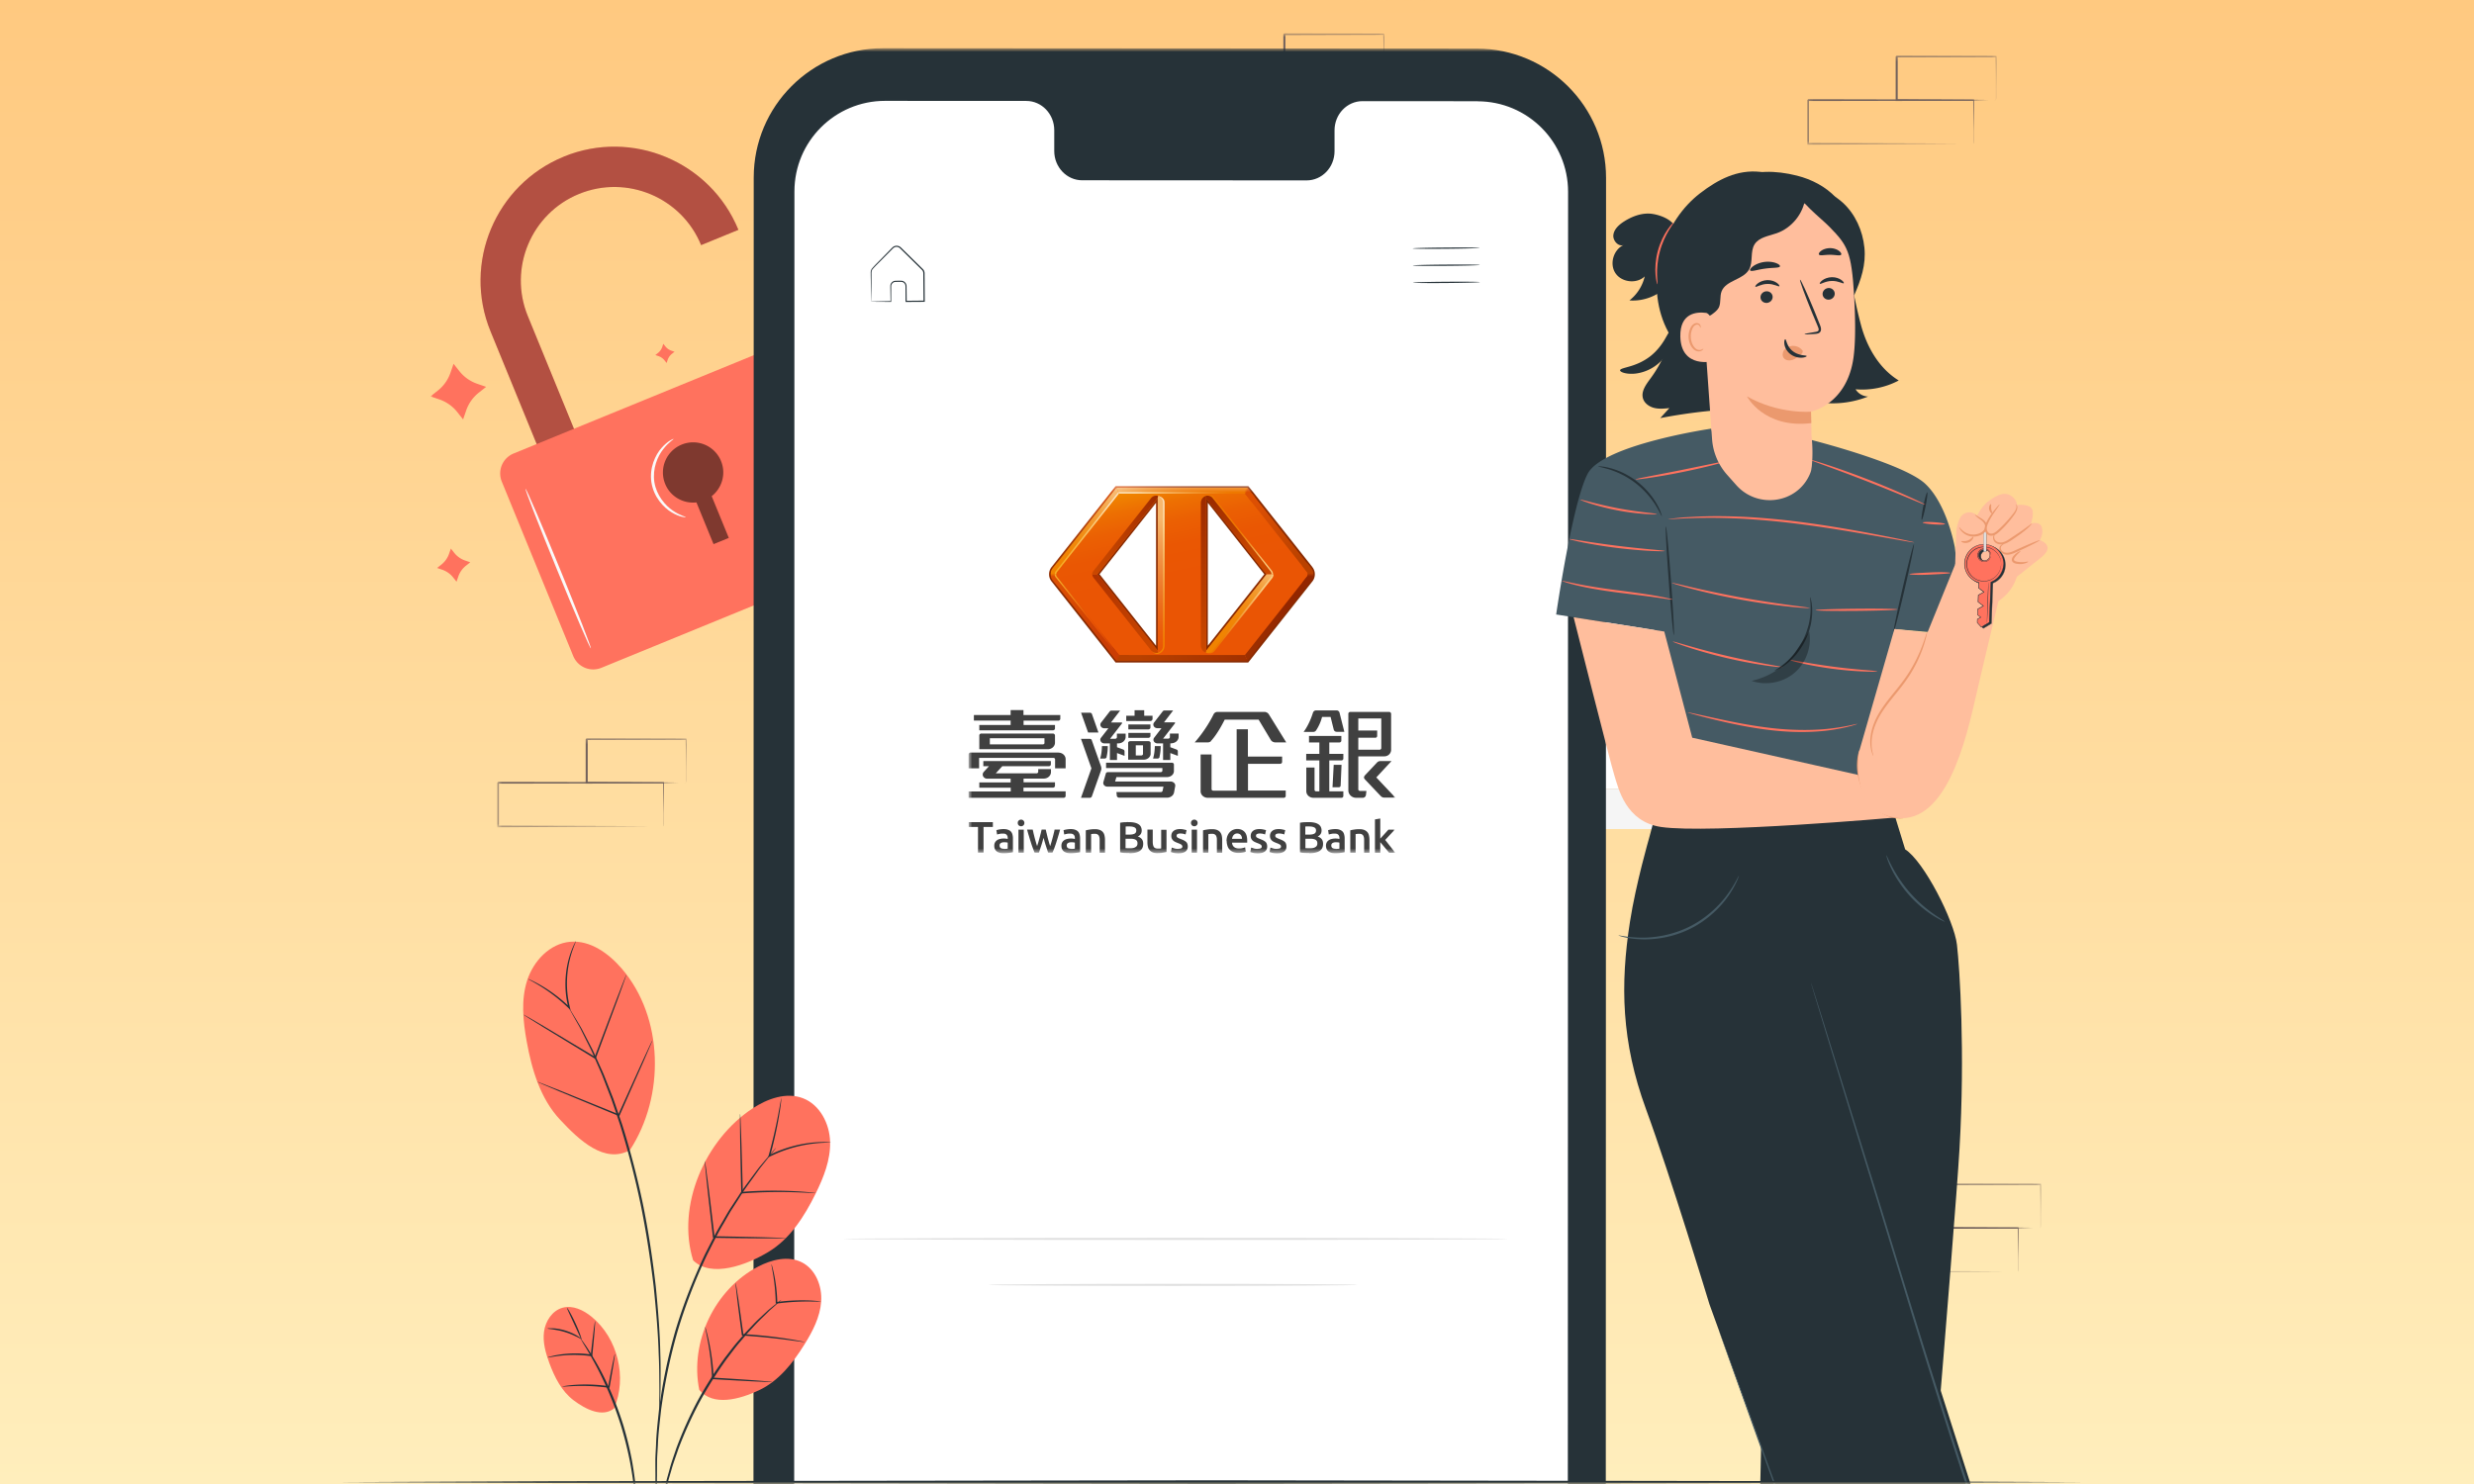 <svg width="500" height="300" fill="none" xmlns="http://www.w3.org/2000/svg"><rect width="100%" height="100%" fill="#333333" stroke="none"/><g clip-path="url(#a)"><path fill="#fff" d="M0 0h500v300H0z"/><path d="M500 0H0v300h500V0Z" fill="url(#b)"/><g clip-path="url(#c)"><mask id="d" style="mask-type:luminance" maskUnits="userSpaceOnUse" x="63" y="0" width="375" height="300"><path d="M438 0H63v300h375V0Z" fill="#fff"/></mask><g mask="url(#d)"><path fill-rule="evenodd" clip-rule="evenodd" d="M381.053 146.954c-1.986-35.957 13.205-75.032-8.75-103.625C348.684 12.585 307.243-4.238 268.808.922c-35.535 4.783-51.855 43.482-79.07 66.862-31.671 27.196-81.54 38.429-90.934 79.17-10.414 45.202 9.072 95.618 43.642 126.522 33.335 29.777 81.755 27.465 126.362 25.477 41.925-1.881 90.504-2.634 115.466-36.387 23.78-32.195-1.074-75.569-3.221-115.612Z" fill="url(#e)"/><g style="mix-blend-mode:multiply"><path d="M366.782 93.009h-51.446v74.578h51.446V93.009Z" fill="#EEE7DE"/><path d="M364.207 93.009H312.76v74.578h51.447V93.009Z" fill="#F5F5F5"/><path d="M357.818 101.086h-38.669v58.425h38.669v-58.425Z" fill="#fff"/><path d="M357.818 159.502V158.386c0-.739 0-1.811-.017-3.208 0-2.804-.018-6.881-.036-12.032-.017-10.299-.035-24.888-.061-42.069l.132.132c-11.812 0-24.906 0-38.66.009l.141-.141c-.009 22.041-.018 42.36-.027 58.425l-.114-.114c11.776.026 21.426.043 28.14.061 3.357.008 5.985.017 7.778.026.887 0 1.573.009 2.038.009.466 0 .704.009.704.009s-.229 0-.686.009c-.465 0-1.143 0-2.021.009-1.784 0-4.403.017-7.751.026-6.732.017-16.408.035-28.211.061h-.114v-.114c0-16.065-.018-36.384-.027-58.425v-.141h.141c13.754 0 26.848 0 38.66.009h.132v.132c-.026 17.217-.044 31.832-.062 42.149-.018 5.141-.026 9.21-.035 12.005 0 1.379-.009 2.452-.018 3.181V159.484l-.026.018Z" fill="#EEE7DE"/><path d="M364.347 93.009s-.315.536-.913 1.336c-.598.8-1.451 1.89-2.417 3.058a83.512 83.512 0 0 1-2.54 2.953c-.668.739-1.108 1.178-1.134 1.151-.026-.026.352-.509.985-1.282.685-.836 1.537-1.864 2.478-3.006.94-1.142 1.784-2.17 2.478-3.005.633-.766 1.037-1.231 1.072-1.213l-.009.008Z" fill="#EEE7DE"/><path d="M358.012 159.317a48.255 48.255 0 0 0 6.74 8.437l-6.74-8.437Z" fill="#fff"/><path d="M364.753 167.745s-.484-.369-1.179-1.072a35.342 35.342 0 0 1-2.539-2.865 37.878 37.878 0 0 1-2.241-3.111c-.527-.826-.818-1.362-.782-1.38.035-.018.378.474.949 1.275.571.799 1.362 1.88 2.294 3.049a73.444 73.444 0 0 0 2.469 2.909c.651.729 1.063 1.178 1.029 1.204v-.009Z" fill="#EEE7DE"/><path d="M312.751 167.525c2.25-2.768 4.491-5.545 6.741-8.314l-6.741 8.314Z" fill="#fff"/><path d="M319.492 159.203c.062.053-1.397 1.951-3.26 4.245-1.863 2.294-3.419 4.122-3.48 4.069-.062-.053 1.397-1.951 3.26-4.245 1.863-2.294 3.419-4.122 3.48-4.069ZM312.76 93.01c.061-.044 1.529 1.705 3.269 3.91 1.749 2.206 3.111 4.034 3.05 4.086-.062.045-1.53-1.704-3.27-3.91-1.749-2.206-3.111-4.034-3.049-4.087ZM345.769 112.941h-12.945v36.762h12.945v-36.762Z" fill="#EEE7DE"/></g><mask id="f" style="mask-type:luminance" maskUnits="userSpaceOnUse" x="100" y="149" width="39" height="19"><path d="M138.75 149.25H100.5v18h38.25v-18Z" fill="#fff"/></mask><g mask="url(#f)" fill="#73625C"><path d="M134.102 167.093V164.74c0-1.503-.037-3.758-.06-6.486l.105.105-33.482.061c.076-.076-.172.165.166-.174v8.862l-.166-.189 23.826.075 7.032.045h.075l-6.994.046-23.939.165h-.165v-9.019c.338-.338.09-.097.173-.172l33.422.067h.105v.105c0 2.789-.045 5.006-.06 6.546v2.15a1.517 1.517 0 0 1-.038.166Z"/><path d="M138.637 158.246a.57.57 0 0 1 0-.165v-2.24c0-1.556 0-3.757-.068-6.433l.129.12-20.088.053.173-.173v8.831l-.233-.165 14.364.082 4.189.045h1.534c-.12.008-.248.008-.368 0h-1.098l-4.167.128-14.477.082h-.158v-8.989l.173-.172 20.087.053h.121v.119c0 2.721-.052 4.939-.067 6.502v1.751c0 .188-.024.383-.046.571Z"/></g><mask id="g" style="mask-type:luminance" maskUnits="userSpaceOnUse" x="365" y="11" width="39" height="19"><path d="M403.5 11.25h-38.25v18h38.25v-18Z" fill="#fff"/></mask><g mask="url(#g)" fill="#73625C"><path d="M398.852 29.092V26.74c0-1.503-.037-3.758-.06-6.486l.105.105-33.481.06c.075-.075-.173.165.165-.173v8.861l-.165-.188 23.825.075 7.032.046h.075l-6.994.045-23.938.165h-.166v-9.019c.338-.338.09-.098.173-.173l33.422.068h.105v.105c0 2.788-.045 5.006-.06 6.546v2.15a1.402 1.402 0 0 1-.038.165Z"/><path d="M403.387 20.246a.654.654 0 0 1 0-.165v-2.24c0-1.556 0-3.758-.067-6.433l.128.12-20.088.053.173-.173v8.83l-.233-.165 14.364.083 4.189.045h1.534c-.12.008-.248.008-.368 0h-1.098l-4.166.128-14.478.083h-.158v-8.99l.173-.172 20.088.053h.12v.12c0 2.72-.052 4.938-.067 6.5v1.752c0 .188-.023.383-.046.571Z"/></g><mask id="h" style="mask-type:luminance" maskUnits="userSpaceOnUse" x="374" y="239" width="39" height="19"><path d="M412.5 239.25h-38.25v18h38.25v-18Z" fill="#fff"/></mask><g mask="url(#h)" fill="#73625C"><path d="M407.852 257.093V254.74c0-1.503-.037-3.758-.06-6.486l.105.105-33.481.061c.075-.076-.173.165.165-.174v8.862l-.165-.189 23.825.075 7.032.045h.075l-6.994.046-23.938.165h-.166v-9.019c.338-.338.09-.097.173-.172l33.422.067h.105v.105c0 2.789-.045 5.006-.06 6.546v2.15a1.517 1.517 0 0 1-.038.166Z"/><path d="M412.387 248.246a.65.65 0 0 1 0-.165v-2.24c0-1.556 0-3.758-.067-6.434l.128.121-20.088.053.173-.174v8.832l-.233-.165 14.364.082 4.189.045h1.534c-.12.008-.248.008-.368 0h-1.098l-4.166.128-14.478.082h-.158v-8.988l.173-.173 20.088.053h.12v.12c0 2.721-.052 4.937-.067 6.501v1.751c0 .188-.023.383-.046.571Z"/></g><mask id="i" style="mask-type:luminance" maskUnits="userSpaceOnUse" x="241" y="6" width="39" height="19"><path d="M279.75 6.75H241.5v18h38.25v-18Z" fill="#fff"/></mask><g mask="url(#i)" fill="#73625C"><path d="M275.102 24.592V22.24c0-1.503-.037-3.758-.06-6.486l.105.105-33.481.06c.075-.075-.174.165.165-.173v8.861l-.165-.188 23.825.075 7.032.046h.075l-6.994.045-23.938.165h-.166v-9.019c.338-.338.09-.098.173-.173l33.422.068h.105v.105c0 2.789-.045 5.006-.06 6.546v2.15a1.402 1.402 0 0 1-.038.165Z"/><path d="M279.637 15.746a.654.654 0 0 1 0-.165v-2.24c0-1.555 0-3.758-.067-6.433l.128.12-20.088.053.173-.173v8.83l-.233-.165 14.364.083 4.189.045h1.534c-.12.008-.248.008-.368 0h-1.098l-4.166.128-14.478.083h-.158v-8.99l.173-.172 20.088.053h.12v.12c0 2.72-.052 4.938-.067 6.5v1.752c0 .188-.023.383-.046.571Z"/></g><mask id="j" style="mask-type:luminance" maskUnits="userSpaceOnUse" x="87" y="9" width="333" height="327"><path d="M419.963 9.75H87v326.062h332.963V9.75Z" fill="#fff"/></mask><g mask="url(#j)"><path d="M113.932 31.672c-13.815 5.655-20.453 21.495-14.797 35.31l16.8 41.033 7.537-3.09-16.8-41.033c-3.952-9.66.683-20.73 10.343-24.682 9.66-3.953 20.73.682 24.682 10.342l7.538-3.09c-5.655-13.815-21.495-20.452-35.31-14.797l.007.007Z" fill="#FF725E"/><path d="M113.932 31.672c-13.815 5.655-20.453 21.495-14.797 35.31l16.8 41.033 7.537-3.09-16.8-41.033c-3.952-9.66.683-20.73 10.343-24.682 9.66-3.953 20.73.682 24.682 10.342l7.538-3.09c-5.655-13.815-21.495-20.452-35.31-14.797l.007.007Z" fill="#000" opacity=".3"/><path d="m163.256 67.33-59.46 24.35a4.357 4.357 0 0 0-2.381 5.684l14.439 35.259a4.359 4.359 0 0 0 5.684 2.381l59.459-24.35a4.357 4.357 0 0 0 2.382-5.684L168.94 69.712a4.358 4.358 0 0 0-5.684-2.381Z" fill="#FF725E"/><path d="M145.725 93.21a6.091 6.091 0 0 0-7.958-3.33 6.092 6.092 0 0 0-3.33 7.958c1.058 2.579 3.676 4.019 6.316 3.727l3.457 8.437 3.083-1.26-3.458-8.437c2.085-1.643 2.948-4.508 1.89-7.088v-.007Z" fill="#000" opacity=".5"/><path d="M119.414 131.07c-.157.06-3.24-7.11-6.885-16.02-3.652-8.91-6.48-16.185-6.33-16.252.158-.06 3.24 7.109 6.885 16.019 3.645 8.91 6.48 16.185 6.33 16.253ZM138.622 104.565s-.3.022-.817-.105c-.518-.12-1.245-.39-2.063-.885-1.62-.953-3.607-3.06-4.087-6.03-.45-2.97.795-5.595 2.04-6.99.622-.72 1.237-1.2 1.687-1.478.45-.277.728-.382.743-.352.067.097-.983.645-2.1 2.1-1.11 1.402-2.19 3.885-1.778 6.63.443 2.737 2.243 4.762 3.728 5.76 1.507 1.035 2.677 1.237 2.64 1.35h.007Z" fill="#FAFAFA"/><path d="m90.75 111.96.367-1.065.697.878a4.756 4.756 0 0 0 2.16 1.53l1.065.367-.877.698a4.746 4.746 0 0 0-1.53 2.16l-.368 1.065-.697-.878a4.756 4.756 0 0 0-2.16-1.53l-1.065-.367.877-.698a4.747 4.747 0 0 0 1.53-2.16ZM133.844 70.117l.21-.615.405.51c.323.413.758.72 1.253.885l.615.21-.51.405c-.413.323-.72.758-.885 1.253l-.21.615-.405-.51a2.66 2.66 0 0 0-1.253-.885l-.615-.21.51-.405c.413-.323.72-.758.885-1.253ZM91.05 75.33l.614-1.785 1.17 1.478a7.86 7.86 0 0 0 3.63 2.565l1.785.615-1.477 1.17a7.86 7.86 0 0 0-2.565 3.63l-.615 1.785-1.17-1.478a7.86 7.86 0 0 0-3.63-2.565l-1.785-.615 1.477-1.17a7.86 7.86 0 0 0 2.565-3.63Z" fill="#FF725E"/><path d="m298.379 362.902-119.983-.072c-14.428 0-26.125-11.714-26.125-26.142l.057-300.805c0-14.436 11.713-26.133 26.149-26.133l119.983.073c14.428.008 26.125 11.713 26.125 26.14l-.057 300.807c0 14.436-11.713 26.141-26.149 26.132Z" fill="#263238"/><path d="m298.625 20.463-23.263-.016c-3.122 0-5.649 2.642-5.649 5.901v4.219c0 3.26-2.528 5.901-5.65 5.901l-45.348-.024c-3.121 0-5.649-2.65-5.649-5.91v-4.218c0-3.26-2.528-5.91-5.649-5.91h-8.186l-20.361-.016c-10.112 0-18.313 8.185-18.313 18.305l-.057 293.613c0 10.111 8.185 18.304 18.297 18.313l119.747.073c10.112 0 18.313-8.185 18.313-18.297l.057-293.612c0-10.104-8.185-18.305-18.297-18.305l.008-.017Z" fill="#fff"/><path d="M299.038 50.107c0 .073-3.024.155-6.756.187-3.73.033-6.754 0-6.762-.073 0-.073 3.024-.154 6.755-.179 3.73-.032 6.754 0 6.754.073l.009-.008ZM299.061 53.562c0 .073-3.024.154-6.754.179-3.732.032-6.756 0-6.763-.074-.008-.073 3.023-.154 6.754-.178 3.731-.033 6.755 0 6.755.073h.008ZM299.093 57.025c0 .073-3.023.154-6.754.187-3.731.032-6.755 0-6.763-.074 0-.073 3.024-.154 6.755-.178 3.731-.033 6.754 0 6.754.073l.008-.008ZM176.112 60.967s.098-.008.277-.017c.219 0 .471-.016.78-.024.724-.016 1.69-.04 2.886-.065l-.074.073c-.008-.642-.024-1.341-.032-2.089 0-.39-.033-.756 0-1.203a1.08 1.08 0 0 1 .959-.878c.463-.008.878-.032 1.374 0 .512.065.951.561.934 1.106.008.975.025 1.991.033 3.048l-.122-.114c1.171-.008 2.382-.024 3.642-.032l-.122.122c-.017-1.464-.025-2.984-.041-4.536 0-.39 0-.772-.008-1.154a.925.925 0 0 0-.146-.48c-.082-.138-.236-.26-.366-.398l-1.593-1.569-1.536-1.512c-.252-.244-.496-.496-.748-.731-.252-.244-.455-.504-.756-.57a.98.98 0 0 0-.846.163c-.227.187-.455.447-.683.667-.447.455-.885.894-1.308 1.316-.821.854-1.674 1.634-2.301 2.374-.26.415-.162.91-.186 1.366v1.284c0 .788 0 1.48-.009 2.065 0 .536-.008.967-.008 1.316 0 .301-.016.472-.016.472s-.016-.147-.024-.44c-.009-.34-.017-.771-.033-1.3-.016-.593-.024-1.284-.041-2.08 0-.415-.016-.846-.024-1.31 0-.235 0-.47-.008-.715 0-.26.065-.52.203-.755.667-.822 1.48-1.553 2.309-2.43l1.3-1.326c.236-.227.423-.455.699-.69.284-.22.683-.301 1.04-.204.383.081.635.398.87.618.244.244.496.487.748.731l1.536 1.512c.521.512 1.057 1.032 1.594 1.569.13.138.284.252.406.439.114.179.179.39.187.61 0 .382 0 .772.008 1.162.008 1.552.024 3.072.033 4.536v.121h-.123l-3.641.025h-.122v-.114c0-1.057-.008-2.073-.016-3.048a.89.89 0 0 0-.748-.894c-.423-.025-.91 0-1.325 0a.908.908 0 0 0-.796.715c-.033.374 0 .797-.017 1.162v2.163h-.073c-1.211 0-2.194-.009-2.934-.017-.301 0-.553 0-.764-.008-.171 0-.26 0-.252-.016l.024-.016Z" fill="#263238"/><path d="M304.821 250.454c0 .114-30.099.212-67.221.212-37.123 0-67.222-.098-67.222-.212 0-.114 30.091-.211 67.222-.211 37.13 0 67.221.097 67.221.211ZM274.413 259.744c0 .114-16.72.212-37.342.212-20.621 0-37.342-.098-37.342-.212 0-.113 16.721-.21 37.342-.21 20.622 0 37.342.097 37.342.21Z" fill="#E0E0E0"/><path d="m364.576 194.638-.772-30.368-29.555 1.553-.959 3.592s-2.666 9.193-3.869 16.908c-1.984 12.72-1.748 24.295 3.235 37.886 4.983 13.59 12.827 39.454 12.827 39.454l29.318 80.983 34.14-11.225-44.373-138.791.008.008Z" fill="#263238"/><path d="m382.45 163.294 2.585 8.405c3.788 2.406 9.9 14.387 10.469 19.281.561 4.893 1.659 21.646.513 41.284-.943 16.151-8.942 110.691-8.942 110.691l-32.302 1.699 3.366-152.862 1.422-27.295 22.905-1.203h-.016Z" fill="#263238"/><path d="M327.104 189.119s.382.162 1.113.333c.732.171 1.805.349 3.154.423 2.666.162 6.495-.269 10.21-2.106 3.715-1.837 6.373-4.625 7.86-6.852.756-1.113 1.268-2.081 1.569-2.764.308-.683.439-1.081.414-1.089-.081-.041-.683 1.52-2.243 3.666-1.536 2.146-4.17 4.828-7.795 6.625-3.626 1.796-7.364 2.268-9.998 2.194-2.658-.065-4.26-.528-4.276-.439l-.008.009ZM381.215 172.886s.041.26.187.699c.139.447.391 1.073.749 1.829.699 1.512 1.902 3.511 3.584 5.43 1.69 1.918 3.528 3.349 4.934 4.234.707.447 1.292.773 1.715.968.423.203.658.301.675.268.032-.065-.862-.561-2.211-1.503a27.754 27.754 0 0 1-4.78-4.276 28.085 28.085 0 0 1-3.641-5.276c-.773-1.455-1.146-2.414-1.22-2.381l.008.008ZM366.014 198.694s.082.211.22.625c.138.431.333 1.049.593 1.862.521 1.65 1.277 4.064 2.244 7.169 1.935 6.243 4.731 15.249 8.177 26.377 7.015 22.239 15.907 53.216 27.84 86.737 1.373 4.016 2.722 7.982 4.063 11.892l.074.203-.212.065c-11.989 3.934-23.466 7.706-34.146 11.209l-.188.057-.064-.187c-7.999-22.174-14.811-41.072-19.631-54.436l-5.584-15.598c-.642-1.804-1.13-3.195-1.471-4.153-.163-.464-.284-.821-.374-1.073-.081-.244-.114-.366-.114-.366s.057.122.147.357c.097.252.227.602.398 1.065.349.951.862 2.333 1.528 4.13 1.325 3.625 3.259 8.9 5.698 15.557 4.853 13.347 11.721 32.229 19.776 54.387l-.252-.122c10.681-3.512 22.15-7.291 34.139-11.241l-.138.276c-1.341-3.91-2.691-7.885-4.064-11.9-11.932-33.529-20.784-64.523-27.726-86.787a53999.625 53999.625 0 0 1-8.047-26.417c-.935-3.112-1.666-5.535-2.17-7.193-.244-.813-.423-1.439-.553-1.87-.122-.422-.171-.642-.171-.642l.008.017ZM395.057 110.566s-1.544-8.648-5.974-12.778c-4.43-4.129-22.89-8.82-22.89-8.82s.22 6.406-3.909 8.13c-4.382 1.82-8.754 1.21-12.217-2.407-3.349-3.495-4.202-8.039-4.202-8.039s-21.882 3.195-24.996 9.128c-3.113 5.934-6.364 28.442-6.364 28.442l19.825 3.129-.642 38.512 52.103-2.739-2.918-35.96 14.289 1.277-2.097-17.875h-.008Z" fill="#455A64"/><path d="M338.289 128.408s.04-.309.024-.87a129.38 129.38 0 0 0-.098-2.357 421.705 421.705 0 0 0-.504-7.771 382.864 382.864 0 0 0-.633-7.763c-.09-.991-.18-1.796-.244-2.349-.065-.553-.122-.861-.155-.861s-.041.308-.024.869c.016.561.048 1.366.097 2.358.106 1.991.284 4.739.504 7.77.22 3.033.447 5.78.634 7.763.09.991.179 1.796.244 2.349.065.553.122.862.155.853v.009ZM386.807 110.013c-.122-.025-1.138 3.926-2.276 8.836-1.138 4.909-1.959 8.908-1.837 8.941.122.024 1.137-3.926 2.276-8.835 1.138-4.91 1.959-8.91 1.837-8.934v-.008ZM322.991 94.276c-.008.082.943.204 2.406.675a17.303 17.303 0 0 1 5.251 2.788c1.837 1.447 3.17 3.113 3.975 4.422.805 1.301 1.163 2.203 1.235 2.171.033-.009-.04-.245-.178-.651-.139-.414-.398-.992-.781-1.674-.748-1.374-2.08-3.13-3.974-4.617-1.895-1.48-3.926-2.35-5.438-2.74-.756-.203-1.382-.317-1.813-.349-.431-.04-.674-.049-.683-.016v-.008ZM389.498 99.527c-.122-.024-.472 1.211-.78 2.748-.309 1.544-.455 2.812-.334 2.837.123.024.472-1.212.781-2.748.309-1.544.455-2.812.333-2.837Z" fill="#263238"/><path d="M318.032 124.774s7.446 29.514 8.251 32.034c.805 2.52 2.251 9.331 9.437 10.371 9.705 1.415 47.339-1.91 47.339-1.91l-7.584-8.632-33.472-7.51-5.649-21.459-18.314-2.886-.008-.008Z" fill="#FFBE9D"/><path d="M375.825 151.573s-.121.236-.243.699c-.122.464-.236 1.146-.276 2.008-.082 1.699.284 4.162 1.69 6.422.691 1.105 1.463 2.113 2.317 2.877a7.265 7.265 0 0 0 2.609 1.545 7.242 7.242 0 0 0 2.008.341c.479 0 .739-.033.739-.065.009-.098-1.073 0-2.641-.577a7.388 7.388 0 0 1-2.431-1.553c-.805-.747-1.536-1.723-2.211-2.812-1.341-2.162-1.756-4.52-1.756-6.178-.008-1.675.285-2.698.204-2.715l-.009.008Z" fill="#EB996E"/><path d="M338.054 121.222s-.326 0-.895-.089c-.658-.098-1.463-.212-2.406-.35-2.032-.292-4.844-.625-7.958-1.024-3.113-.406-5.917-.894-7.925-1.374-1-.243-1.804-.455-2.357-.642-.553-.179-.845-.284-.837-.317.016-.064 1.252.252 3.259.65 2.008.407 4.804.846 7.917 1.244 3.105.406 5.926.781 7.95 1.154 1.016.188 1.829.35 2.39.488.561.138.869.219.862.252v.008ZM336.509 111.395s-.276.041-.772.041a50.11 50.11 0 0 1-2.097-.066 97.218 97.218 0 0 1-13.713-1.707 47.729 47.729 0 0 1-2.048-.455c-.48-.121-.739-.203-.739-.227.015-.065 1.089.106 2.836.382 1.748.276 4.154.634 6.828.967 2.674.333 5.096.569 6.852.74 1.756.162 2.845.268 2.845.325h.008ZM334.835 103.917c0 .057-.886.073-2.317-.016a46.345 46.345 0 0 1-5.544-.716 48.023 48.023 0 0 1-5.421-1.349c-1.365-.431-2.187-.772-2.162-.821.016-.057.869.171 2.252.528a87.37 87.37 0 0 0 5.421 1.22c2.13.398 4.08.666 5.495.829 1.414.171 2.292.26 2.292.325h-.016ZM348.742 93.261c.017.056-.983.357-2.609.78-1.626.415-3.893.943-6.405 1.447-2.52.504-4.812.886-6.47 1.13-1.667.244-2.699.341-2.707.284-.008-.057 1.008-.268 2.658-.593 1.772-.341 3.991-.772 6.437-1.252 2.447-.504 4.658-.959 6.422-1.317 1.642-.341 2.666-.536 2.682-.479h-.008ZM389.116 102.039s-.342-.089-.935-.325c-.667-.277-1.504-.618-2.479-1.024a421.72 421.72 0 0 0-8.202-3.317 401.112 401.112 0 0 0-8.282-3.12c-.993-.367-1.838-.684-2.52-.936-.593-.227-.919-.365-.911-.39.009-.024.35.057.96.236.609.179 1.487.447 2.56.805 2.154.707 5.113 1.747 8.339 3.007a162.96 162.96 0 0 1 8.169 3.439c1.033.471 1.862.861 2.431 1.146.569.284.878.455.862.479h.008ZM386.815 109.639s-.178 0-.504-.048c-.373-.057-.853-.139-1.438-.237-1.301-.227-3.097-.544-5.284-.926-4.463-.781-10.631-1.861-17.484-2.691-3.43-.406-6.706-.682-9.697-.861-2.992-.154-5.682-.22-7.942-.187-1.129-.008-2.154.048-3.056.073-.902.017-1.674.065-2.3.106-.593.032-1.081.057-1.455.073-.333.008-.512.008-.512 0 0-.016.171-.041.504-.081.382-.041.861-.09 1.455-.155a38.947 38.947 0 0 1 2.308-.178c.902-.049 1.927-.123 3.056-.139 2.268-.073 4.975-.041 7.974.09 3 .154 6.292.422 9.73.829 6.877.829 13.038 1.959 17.492 2.82 2.228.431 4.024.797 5.268 1.057l1.422.317c.325.073.496.122.488.138h-.025ZM365.787 122.921s-.398.016-1.122-.025a62.552 62.552 0 0 1-3.032-.267c-2.56-.261-6.08-.732-9.941-1.431a133.827 133.827 0 0 1-9.811-2.171 77.543 77.543 0 0 1-2.933-.82c-.692-.212-1.065-.342-1.057-.375 0-.032.398.049 1.097.204.78.179 1.772.414 2.959.69 2.503.578 5.966 1.334 9.81 2.041 3.853.699 7.357 1.211 9.901 1.553 1.203.162 2.219.292 3.015.398.716.097 1.106.163 1.106.195l.008.008ZM383.467 123.197c0 .123-3.699.252-8.259.293-4.568.04-8.267-.016-8.267-.138 0-.122 3.699-.252 8.259-.293 4.56-.04 8.267.017 8.267.138ZM360.252 134.878s-.325.016-.903-.041a46.249 46.249 0 0 1-2.43-.3 96.206 96.206 0 0 1-7.933-1.504c-3.072-.724-5.82-1.52-7.779-2.171a60.294 60.294 0 0 1-2.309-.804c-.536-.204-.837-.333-.82-.366.008-.024.325.048.877.203.643.187 1.431.415 2.349.675 1.984.569 4.731 1.324 7.796 2.04 3.064.715 5.86 1.26 7.885 1.626.942.17 1.739.316 2.406.439.568.105.877.178.877.211l-.016-.008ZM379.386 135.723c0 .057-1 .089-2.617.024a69.368 69.368 0 0 1-6.292-.536 69.423 69.423 0 0 1-6.218-1.089c-1.577-.358-2.536-.642-2.52-.691.016-.065 1 .113 2.585.39 1.585.276 3.78.642 6.218.959 2.438.317 4.649.528 6.251.659 1.601.138 2.601.219 2.601.276l-.008.008ZM375.395 146.339s-.105.057-.333.13c-.22.073-.544.187-.975.293-.853.235-2.098.52-3.658.764-3.121.496-7.518.65-12.306.106-4.788-.537-9.039-1.529-12.096-2.268a125.38 125.38 0 0 1-3.609-.935c-.845-.236-1.316-.374-1.308-.406 0-.033.488.057 1.35.243l3.641.797c3.073.667 7.315 1.601 12.079 2.137 4.755.537 9.111.44 12.216.025a41.393 41.393 0 0 0 3.658-.618c.862-.187 1.334-.292 1.341-.26v-.008ZM394.18 115.825c0 .122-1.845.219-4.121.333-2.284.122-4.146.024-4.146-.097 0-.122 1.845-.22 4.121-.334 2.284-.121 4.146-.024 4.146.098ZM393.091 105.933c0 .122-1.024.155-2.26.073-1.244-.081-2.243-.244-2.235-.366 0-.122 1.024-.154 2.26-.073 1.243.081 2.243.244 2.235.366Z" fill="#FF725E"/><path d="M358.675 135.577c-.04-.073.854-.521 2.065-1.528.609-.496 1.276-1.171 1.934-1.967a16.225 16.225 0 0 0 1.805-2.853c.512-1.089.87-2.179 1.113-3.187.211-1.015.325-1.951.342-2.739.032-1.577-.171-2.552-.09-2.569.033 0 .098.237.195.675.049.219.106.488.13.813.033.317.089.683.074 1.089.032.805-.057 1.772-.252 2.821a14.894 14.894 0 0 1-1.114 3.292 15.278 15.278 0 0 1-1.886 2.918c-.699.812-1.406 1.479-2.056 1.959-.309.26-.626.439-.895.617-.268.18-.511.309-.715.399-.406.195-.634.292-.642.268l-.008-.008Z" fill="#263238"/><path d="m365.641 127.668-3.17 4.698a14.997 14.997 0 0 1-8.47 5.275c2.91 1.017 6.348.366 8.689-1.641 2.341-2.008 3.504-5.301 2.951-8.332Z" fill="#000" opacity=".3"/><path d="M375.013 78.695c2.999.26 6.072-.366 8.722-1.78-3.935-2.415-6.422-6.715-7.617-11.177-1.195-4.462-2.748-12.07-2.796-16.688l-7.202 32.002c3.78.87 7.82.553 11.42-.886a3.147 3.147 0 0 1-2.535-1.48l.008.009ZM354.465 82.532a22.521 22.521 0 0 1-1.739-11.437l-14.518-5.503a25.559 25.559 0 0 1-4.633 10.908c-.886 1.203-1.942 2.601-1.528 4.031.285.993 1.252 1.675 2.251 1.927 1 .252 2.057.146 3.09.04l-1.854 2.025a110.6 110.6 0 0 1 18.931-1.984v-.007Z" fill="#263238"/><path d="M355.684 34.736c-4.577-.471-8.446 1.529-12.095 4.333-3.65 2.804-6.276 6.844-7.657 11.233-1.455 4.625-1.544 9.73.097 14.29 1.65 4.56 5.105 8.51 9.559 10.42 6.089 2.61 13.55 1.073 18.557-3.26 5.007-4.331 7.592-11.11 7.413-17.727-.122-4.56-1.512-9.144-4.299-12.753-2.789-3.61-7.032-6.162-11.575-6.535Z" fill="#263238"/><path d="M343.817 50.977c.553-1.772.162-3.69.309-5.543.308-4.081 3.357-7.536 7.022-9.356 3.406-1.7 7.714-1.658 12.023-.57 2.958.748 5.787 2.203 7.867 4.423 2.764 2.95 3.96 7.299 3.081 11.25l-20.881-1.659c-1.829 1.731-3.707 3.487-5.999 4.536-.675.309-1.398.552-2.138.487-.739-.065-1.479-.52-1.699-1.219-.243-.772.171-1.569.415-2.34v-.009Z" fill="#263238"/><path d="m363.982 41.182-17.808 5.007a3.38 3.38 0 0 0-2.935 3.504l2.772 39.064a12.15 12.15 0 0 0 3.024 7.203l1.869 2.105c4.259 4.803 12.176 3.779 14.81-2.081.187-.407.309-.765.35-1.049.04-.358.114-.593.114-.894.316-3.064-.074-5.942-.074-5.942a349.756 349.756 0 0 0-.089-4.893s7.332-1.415 8.599-11.063c.635-4.796.188-12.623-.39-19.012-.52-5.755-4.519-12.721-10.249-11.965l.007.016Z" fill="#FFBE9D"/><path d="M370.803 59.3c.041.65-.48 1.22-1.155 1.276-.674.057-1.259-.43-1.3-1.073-.041-.65.48-1.219 1.154-1.276.675-.057 1.26.431 1.301 1.081V59.3ZM372.64 57.26c-.147.163-1.098-.504-2.423-.463-1.325.016-2.276.731-2.431.569-.072-.073.074-.366.489-.683.406-.317 1.113-.634 1.934-.65.829-.017 1.528.268 1.935.569.414.3.56.585.487.666l.009-.008ZM358.253 59.959c.04.65-.479 1.219-1.154 1.276-.675.057-1.26-.431-1.301-1.073-.04-.65.479-1.22 1.154-1.276.675-.057 1.26.43 1.301 1.08v-.007ZM359.619 57.862c-.146.162-1.106-.504-2.423-.464-1.324.017-2.275.724-2.43.57-.073-.074.073-.367.488-.684.406-.316 1.114-.633 1.934-.658.83-.016 1.529.268 1.935.57.414.3.561.584.488.666h.008ZM364.69 67.559c-.008-.073.813-.236 2.146-.447.342-.04.658-.122.707-.35.073-.244-.081-.61-.252-1-.341-.812-.699-1.658-1.073-2.552-1.488-3.633-2.577-6.624-2.43-6.681.146-.057 1.471 2.836 2.958 6.47.358.894.699 1.747 1.025 2.568.138.382.373.813.211 1.325-.081.252-.325.447-.545.512-.211.074-.406.082-.568.098-1.341.106-2.179.138-2.179.065v-.008Z" fill="#263238"/><path d="M366.023 83.222s-6.453.585-12.957-3.089c0 0 3.414 6.56 12.998 5.406l-.049-2.317h.008ZM364.211 70.77c-.497-.618-1.342-.943-2.162-.83-.578.082-1.146.374-1.488.846-.333.48-.39 1.146-.065 1.585.374.496 1.121.593 1.748.39.625-.195 1.162-.626 1.666-1.057.138-.122.284-.244.365-.398.082-.163.098-.366-.015-.496" fill="#EB996E"/><path d="M360.812 68.583c.212-.016.252 1.422 1.512 2.406 1.26.992 2.788.788 2.805.992.024.089-.333.292-.984.325a3.562 3.562 0 0 1-2.341-.748c-.764-.61-1.113-1.43-1.178-2.024-.074-.602.081-.96.178-.951h.008ZM359.732 53.846c-.123.366-1.447.228-3 .456-1.552.195-2.796.682-3.015.365-.098-.154.113-.495.609-.861.496-.358 1.284-.715 2.219-.846.935-.13 1.789 0 2.365.212.578.211.87.487.822.666v.008ZM372.103 51.48c-.227.31-1.146.017-2.243.033-1.097-.024-2.024.252-2.243-.056-.098-.147.04-.456.439-.748.39-.293 1.056-.545 1.812-.545s1.415.26 1.805.56c.398.302.528.61.43.757Z" fill="#263238"/><path d="M340.321 48.4c1.512-5.625 9.193-13.647 15.013-13.51l9.518 5.138c-.414 3.186-2.731 6.04-5.754 7.112-1.618.578-3.585.797-4.496 2.252-.926 1.487-.252 3.552-1.113 5.08-1.187 2.114-4.699 2.179-5.56 4.446-.374.992-.105 2.138-.496 3.13-.528 1.308-3.698 3.088-5.063 2.723-1.366-.366-1.472-2.658-1.968-3.837-.845-2.016-.585-3.089-.39-4.25.463-2.74-.414-5.601.309-8.284Z" fill="#263238"/><path d="M346.393 65.722c-.024-.716-.894-2.382-1.602-2.471-1.893-.244-5.291 0-5.193 4.787.13 6.552 6.681 5.064 6.689 4.877 0-.146.179-4.73.106-7.201v.008Z" fill="#FFBE9D"/><path d="M344.23 70.477s-.113.081-.3.17c-.187.09-.513.155-.854.033-.699-.244-1.3-1.325-1.357-2.503a3.703 3.703 0 0 1 .285-1.642c.186-.48.495-.821.837-.894a.583.583 0 0 1 .682.3c.09.18.049.317.09.325.016.017.138-.113.081-.382a.714.714 0 0 0-.268-.406.868.868 0 0 0-.634-.154c-.504.048-.951.52-1.171 1.04a3.84 3.84 0 0 0-.358 1.837c.066 1.317.773 2.544 1.724 2.796.463.114.845-.032 1.04-.195.203-.163.228-.309.212-.325h-.009Z" fill="#EB996E"/><path d="M338.818 46.799c-.114-2.048-2.756-3.21-4.772-3.544-2.015-.333-4.088.415-5.812 1.512-1.008.642-2.015 1.528-2.169 2.715-.155 1.187 1.064 2.511 2.154 2.016-2.097.877-3 3.812-1.748 5.706 1.252 1.894 4.3 2.243 5.933.666a8.667 8.667 0 0 1-3.088 4.861c3.389.26 6.86-1.406 8.779-4.219 1.917-2.812 2.202-6.649.731-9.713h-.008ZM327.414 74.858c.032-.309.845-.455 2.016-.805 1.17-.341 2.707-.95 4.105-2.04 1.39-1.09 2.357-2.439 2.966-3.487.618-1.049.959-1.804 1.268-1.764.277.033.488.927.163 2.325-.317 1.382-1.285 3.251-3.056 4.633-1.772 1.39-3.821 1.878-5.235 1.845-1.439-.016-2.252-.44-2.219-.715l-.008.008Z" fill="#263238"/><path d="M334.965 57.48c-.049.008-.268-.724-.374-1.943-.106-1.22-.033-2.943.447-4.763.488-1.821 1.276-3.35 1.975-4.357.699-1.016 1.252-1.536 1.285-1.504.129.073-1.927 2.39-2.846 5.966-.975 3.569-.341 6.592-.487 6.592v.009Z" fill="#FF725E"/><path d="M362.828 38.175c.773 2.617 5.039 5.763 6.95 7.722 3.642 3.73 4.398 4.999 4.942 13.826 1.398-3.154 2.43-6.226 2.081-9.656-.35-3.43-1.837-6.796-4.398-9.12-2.552-2.317-6.201-3.496-9.575-2.772Z" fill="#263238"/><path d="M405.544 114.613s-4.374 18.168-6.178 26.011c-1.91 8.34-6.047 27.254-17.143 24.515-8.437-2.08-6.559-12.972-6.559-12.972l7.201-25.011 6.665.756 6.121-15.062 6.593-6.95 3.291 8.713h.009Z" fill="#FFBE9D"/><path d="M378.605 152.793c.106-.008-.657-1.529-.219-4.049.212-1.235.716-2.673 1.561-4.113.837-1.446 1.991-2.893 3.219-4.405 1.235-1.504 2.373-3.008 3.235-4.478a27.194 27.194 0 0 0 1.967-4.065 25.31 25.31 0 0 0 .918-2.901c.171-.699.228-1.09.203-1.098-.032-.008-.146.374-.373 1.049-.22.674-.553 1.658-1.04 2.828a30.286 30.286 0 0 1-2.025 3.975c-.861 1.439-1.991 2.902-3.227 4.414-1.227 1.512-2.389 2.991-3.235 4.486-.845 1.496-1.333 2.984-1.512 4.276a7.92 7.92 0 0 0 .123 3.056c.097.35.186.618.267.789.074.171.123.26.138.252v-.016Z" fill="#EB996E"/><path d="M395.14 114.215c0-.316.162-5.608.267-6.998.049-.65.285-1.658.724-2.512.642-1.235 2.284-1.52 3.317-.585l.121.106s1.065-2.138 2.618-3.146c1.544-1.016 2.828-1.707 4.161-.911 1.333.798 1.284 1.919 1.284 1.919s1.976-.268 2.829.536c.854.797 0 3.203 0 3.203s1.764-.537 2.187.748c.431 1.284-.374 2.617-.374 2.617s1.39.431 1.544 1.439c.163 1.016-1.389 2.138-1.389 2.138l-4.812 3.828c-.7 2.154-1.984 3.747-3.715 4.918-3.349 1.292-8.755-7.3-8.755-7.3h-.007Z" fill="#FFBE9D"/><path d="M398.805 108.493c.048.024.041.203-.098.455a1.708 1.708 0 0 1-1.951.748c-.267-.09-.398-.219-.373-.268.049-.114.658.081 1.324-.179.667-.252.992-.813 1.098-.756ZM402.625 103.763c-.073.097-.528-.228-.617-.854-.09-.634.267-1.065.365-.991.106.057 0 .455.065.934.057.479.277.829.187.919v-.008ZM410.688 105.819s-.341.496-1.073 1.121c-.723.627-1.788 1.399-2.999 2.203-.593.399-1.227.805-1.918.895-.675.089-1.349-.146-1.658-.602-.309-.455-.26-.935-.131-1.187.131-.268.301-.325.309-.309.025.025-.089.131-.154.366-.065.228-.049.618.22.943.26.317.796.488 1.357.398.569-.089 1.138-.455 1.731-.853 1.203-.797 2.292-1.52 3.048-2.081.764-.553 1.22-.927 1.26-.878l.008-.016ZM412.232 109.216c.049.106-2.007 1.155-4.592 2.333-.634.293-1.309.601-1.991.586-.675 0-1.301-.375-1.496-.887a.88.88 0 0 1 0-.715.81.81 0 0 1 .35-.398c.268-.146.439-.065.43-.049 0 .033-.154.033-.333.187a.695.695 0 0 0-.154.854c.17.366.65.633 1.211.609.569 0 1.162-.276 1.812-.577 2.585-1.178 4.723-2.048 4.772-1.943h-.009ZM409.891 113.549c.025.049-.259.244-.788.382a3.388 3.388 0 0 1-.959.097c-.365-.024-.756-.024-1.195-.268-.22-.122-.39-.43-.349-.691.032-.26.154-.438.268-.593.236-.292.471-.504.691-.675.439-.325.764-.43.788-.382.033.057-.227.252-.585.61a5.611 5.611 0 0 0-.569.674c-.187.277-.252.546 0 .684.26.154.667.203.984.235.333.032.634.017.886 0 .504-.049.82-.138.845-.073h-.017Z" fill="#EB996E"/><path d="M405.315 114.354a3.943 3.943 0 0 0-3.787-4.089 3.943 3.943 0 0 0-4.089 3.788 3.937 3.937 0 0 0 2.877 3.942l-.04 1.097 1.072.805-1.129.626-.049 1.374 1.073.804-1.13.627-.04 1.178.657.496-.69.382-.024.683.813.927 1.625-.968.309-8.152a3.94 3.94 0 0 0 2.544-3.537l.008.017Zm-3.829-3.024a1.128 1.128 0 0 1 1.09 1.171 1.129 1.129 0 0 1-1.171 1.089 1.129 1.129 0 0 1-1.089-1.171 1.128 1.128 0 0 1 1.17-1.089Z" fill="#263238"/><path d="M401.487 111.33s-.098 0-.276.04a1.166 1.166 0 0 0-.618.39 1.103 1.103 0 0 0-.187 1.025c.122.39.512.731.992.748a1.097 1.097 0 0 0 .942-1.716 1.136 1.136 0 0 0-.585-.438c-.171-.057-.268-.057-.268-.066h.073a1.117 1.117 0 0 1 .829.464c.195.26.301.699.138 1.114a1.17 1.17 0 0 1-1.828.479 1.152 1.152 0 0 1-.39-.561c-.139-.431 0-.854.219-1.097.219-.252.48-.358.658-.382.089-.017.163-.017.212-.017.048 0 .073 0 .073.009l.016.008Z" fill="#263238"/><path d="M405.315 114.354v.081c0 .057 0 .13-.016.236a3.914 3.914 0 0 1-.195.878c-.13.373-.358.812-.731 1.252-.375.43-.902.853-1.593 1.121l.016-.024c-.073 2.105-.179 4.901-.293 8.152v.025l-.024.016c-.512.301-1.065.634-1.626.967l-.032.017-.025-.033c-.252-.293-.536-.602-.813-.926l-.016-.017v-.016l.024-.683v-.024l.025-.016a21.1 21.1 0 0 1 .691-.382v.081c-.212-.155-.431-.326-.659-.496l-.016-.016v-.024c.016-.375.033-.773.04-1.179v-.024l.025-.017c.358-.195.739-.415 1.129-.634v.081c-.349-.26-.714-.528-1.08-.804l-.024-.017v-.024c0-.114.007-.235.015-.366.017-.341.025-.674.041-1.008v-.024l.025-.016c.382-.212.756-.423 1.129-.626v.081c-.365-.277-.723-.544-1.08-.813l-.017-.016v-.024c.016-.366.033-.732.04-1.098l.033.049a4.017 4.017 0 0 1-1.626-.91 3.718 3.718 0 0 1-.593-.691 3.73 3.73 0 0 1-.415-.797 3.974 3.974 0 0 1 2.439-5.202c.894-.309 1.813-.244 2.561 0a3.96 3.96 0 0 1 1.731 1.195c.406.479.634.975.756 1.39.016.049.032.106.049.154.008.049.024.098.032.147.016.097.041.178.049.26.016.163.041.309.041.414 0-.113-.025-.251-.049-.414-.008-.082-.033-.171-.057-.26-.008-.049-.025-.098-.033-.147l-.049-.146a3.9 3.9 0 0 0-.763-1.366 3.857 3.857 0 0 0-1.715-1.162 3.98 3.98 0 0 0-2.52 0 3.856 3.856 0 0 0-2.195 1.894 3.95 3.95 0 0 0-.179 3.219 3.857 3.857 0 0 0 .992 1.446 3.85 3.85 0 0 0 1.593.887h.032v.049c-.015.357-.023.723-.04 1.097l-.016-.041 1.073.805.057.049-.066.04c-.373.212-.747.414-1.129.634l.024-.04c-.017.333-.024.666-.04 1.008 0 .121-.009.252-.017.365l-.016-.041c.366.277.731.553 1.073.805l.057.049-.065.04c-.39.22-.772.432-1.13.627l.024-.041c-.016.407-.032.805-.041 1.178l-.015-.04c.227.171.447.341.65.496l.056.04-.064.033-.692.382.025-.041-.025.683v-.032c.269.324.553.642.805.926h-.056c.568-.341 1.121-.674 1.633-.975l-.025.032c.131-3.243.237-6.047.318-8.152v-.017h.016a4.008 4.008 0 0 0 1.577-1.097c.374-.431.594-.869.732-1.235.138-.375.178-.675.211-.87a3.33 3.33 0 0 1 .024-.228c0-.048.008-.081.008-.081v-.008Z" fill="#263238"/><path d="M404.901 114.126a3.94 3.94 0 0 0-7.876-.301 3.937 3.937 0 0 0 2.877 3.942l-.04 1.097 1.072.805-1.129.635-.049 1.373 1.073.805-1.13.626-.04 1.178.658.496-.691.382-.024.683.813.927 1.625-.968.309-8.152a3.936 3.936 0 0 0 2.544-3.536l.008.008Zm-3.828-3.024a1.129 1.129 0 0 1 1.089 1.171 1.128 1.128 0 0 1-1.171 1.089 1.13 1.13 0 1 1 .082-2.26Z" fill="#FF725E"/><path d="M401.072 111.102s-.097 0-.277.041a1.16 1.16 0 0 0-.617.39 1.1 1.1 0 0 0-.187 1.024c.122.391.512.732.992.748a1.097 1.097 0 0 0 .943-1.715 1.15 1.15 0 0 0-.585-.439c-.171-.057-.269-.057-.269-.065h.073a1.118 1.118 0 0 1 .829.464c.195.259.301.699.138 1.113a1.175 1.175 0 0 1-1.828.48 1.159 1.159 0 0 1-.391-.561c-.138-.431 0-.854.22-1.098.22-.252.48-.357.658-.382.09-.016.163-.016.212-.016.049 0 .073 0 .073.008l.016.008Z" fill="#263238"/><path d="M404.902 114.126v.081c0 .057 0 .131-.017.236a4.019 4.019 0 0 1-.195.878c-.13.374-.358.813-.732 1.252a4.053 4.053 0 0 1-1.593 1.122l.017-.025c-.074 2.105-.18 4.902-.293 8.153v.024l-.025.017c-.512.3-1.065.633-1.625.967l-.033.016-.024-.032c-.252-.293-.536-.602-.813-.927l-.016-.016v-.017l.024-.682v-.025l.024-.016c.212-.122.447-.252.692-.382v.081c-.212-.154-.431-.325-.659-.496l-.016-.016v-.024c.016-.374.032-.772.04-1.179v-.024l.025-.017c.358-.195.74-.414 1.13-.634v.081c-.35-.259-.715-.528-1.081-.804l-.025-.016v-.025c0-.113.008-.235.017-.365.016-.342.024-.675.04-1.008v-.025l.025-.016c.382-.211.756-.423 1.129-.626v.081l-1.08-.812-.017-.017v-.024c.017-.366.032-.732.041-1.098l.033.049a4 4 0 0 1-2.22-1.601 3.658 3.658 0 0 1-.414-.797 3.967 3.967 0 0 1 .186-3.283 3.954 3.954 0 0 1 2.252-1.919c.895-.309 1.813-.243 2.56 0 .748.269 1.342.716 1.732 1.195.407.48.634.976.756 1.39.016.049.032.106.049.154.008.049.024.098.032.147.017.098.041.179.049.26.016.163.04.309.04.415 0-.114-.024-.252-.048-.415-.009-.081-.033-.17-.057-.26-.008-.049-.024-.098-.033-.147l-.048-.146a3.896 3.896 0 0 0-.765-1.365 3.84 3.84 0 0 0-1.714-1.162 3.98 3.98 0 0 0-2.52 0 3.86 3.86 0 0 0-2.195 1.893 3.946 3.946 0 0 0-.179 3.219c.106.268.236.528.407.772.162.244.366.472.585.675.439.415.992.716 1.593.886h.033v.049c-.017.357-.025.723-.041 1.097l-.016-.041 1.073.805.057.049-.065.04c-.375.212-.748.415-1.131.635l.025-.041c-.016.333-.025.666-.04 1.008 0 .122-.009.252-.017.366l-.016-.041c.366.276.732.553 1.073.805l.057.049-.065.04c-.39.22-.773.431-1.13.626l.024-.041c-.016.407-.032.805-.049 1.179l-.016-.04c.228.17.448.341.65.495l.057.041-.064.032c-.237.131-.472.26-.692.383l.025-.042-.025.684v-.033c.269.325.553.642.805.927h-.056c.568-.342 1.121-.675 1.633-.976l-.025.033c.131-3.243.237-6.048.318-8.153v-.016h.016a4.018 4.018 0 0 0 1.577-1.097c.374-.432.593-.87.732-1.236.138-.374.178-.675.21-.87.009-.097.017-.179.025-.228 0-.048.008-.081.008-.081l.009-.008Z" fill="#263238"/><path d="M404.429 114.167s.017-.309-.097-.846a3.503 3.503 0 0 0-1.187-1.934 3.375 3.375 0 0 0-1.422-.691c-.561-.114-1.195-.122-1.805.081-.309.098-.61.244-.886.431-.147.09-.268.203-.399.317-.121.122-.243.244-.349.382a3.44 3.44 0 0 0-.74 1.992 3.436 3.436 0 0 0 .586 2.048c.098.146.211.276.317.407.122.121.243.243.374.341.26.211.544.382.845.496.593.252 1.227.292 1.788.219a3.51 3.51 0 0 0 1.472-.585c.398-.276.699-.618.91-.935.211-.325.35-.634.422-.902.155-.528.138-.837.155-.837v.057c0 .04 0 .097-.008.162 0 .073-.009.163-.033.268-.016.106-.032.228-.081.358a3.173 3.173 0 0 1-.414.918 3.536 3.536 0 0 1-.919.968c-.407.285-.911.52-1.496.609-.576.081-1.227.041-1.836-.219a3.273 3.273 0 0 1-.87-.512c-.138-.106-.261-.228-.39-.349-.114-.139-.236-.269-.334-.423-.414-.594-.626-1.341-.609-2.106a3.474 3.474 0 0 1 .763-2.048c.106-.146.237-.268.358-.39.138-.114.269-.228.415-.325.284-.195.593-.35.91-.439.626-.212 1.276-.203 1.845-.081a3.46 3.46 0 0 1 1.447.715c.383.317.659.683.845 1.032.188.35.293.675.342.951.033.138.041.261.048.366.017.105.017.195.017.268v.22l.016.016Z" fill="#263238"/><path d="M402.348 112.297s0-.122-.049-.317a1.344 1.344 0 0 0-.454-.723 1.39 1.39 0 0 0-.537-.261 1.374 1.374 0 0 0-.674.033 1.296 1.296 0 0 0-.61.423c-.163.203-.26.471-.277.747 0 .277.074.546.22.765.146.219.349.382.577.471.219.098.455.114.666.081a1.333 1.333 0 0 0 1.065-.91c.066-.195.066-.317.073-.317v.081a.81.81 0 0 1-.04.244 1.33 1.33 0 0 1-1.081.968c-.228.032-.48.015-.716-.082a1.355 1.355 0 0 1-.853-1.316 1.39 1.39 0 0 1 .301-.805c.171-.22.414-.374.658-.447a1.357 1.357 0 0 1 1.284.26c.301.251.415.56.447.772a.908.908 0 0 1 .017.244c0 .057 0 .081-.009.081l-.008.008ZM401.561 126.001s.024-1.861.105-4.145c.09-2.292.179-4.145.204-4.145.024 0-.025 1.861-.106 4.145-.089 2.292-.179 4.145-.203 4.145Z" fill="#263238"/><path d="M401.414 111.492a.55.55 0 0 1-.528 0v-4.999l.528.033v4.966Z" fill="#E0E0E0"/><path d="M401.154 111.582a.659.659 0 0 1-.268-.065h-.008v-5.039l.569.04v4.991h-.008a.562.562 0 0 1-.277.065l-.008.008Zm-.244-.097a.578.578 0 0 0 .488 0v-4.926l-.488-.033v4.959Z" fill="#263238"/><path d="M399.146 104.039c.406.414.943.683 1.414 1.032.464.358.878.87.854 1.455-.024.602-.504 1.098-1.041 1.374-.747.39-1.658.48-2.471.236a3.35 3.35 0 0 1-1.934-1.553" fill="#FFBE9D"/><path d="M395.968 106.583c.065-.04.341.496 1.106.983a3.207 3.207 0 0 0 3.283.09c.578-.325.959-.894.83-1.414-.123-.529-.545-.911-.903-1.179-.764-.521-1.203-.975-1.138-1.024.041-.025.48.301 1.309.772.39.26.918.642 1.113 1.341a1.4 1.4 0 0 1-.171 1.09c-.195.333-.495.593-.828.788a3.454 3.454 0 0 1-2.073.422 3.308 3.308 0 0 1-1.602-.634c-.788-.609-.975-1.227-.926-1.243v.008Z" fill="#EB996E"/><path d="M404.12 101.966c-.894 1.13-1.804 2.276-2.43 3.576-.195.407-.366.838-.366 1.285 0 .447.203.918.593 1.129.334.18.756.147 1.106 0 .349-.146.642-.406.927-.666a22.396 22.396 0 0 0 3.023-3.357c.22-.293.423-.602.537-.951.113-.35.113-.748-.073-1.065" fill="#FFBE9D"/><path d="M407.453 101.909s.211.171.236.61c.04.439-.236 1.048-.667 1.625a20.363 20.363 0 0 1-2.674 3.081c-.382.35-.772.772-1.382.983a1.546 1.546 0 0 1-.943.025 1.222 1.222 0 0 1-.707-.61c-.301-.544-.203-1.162-.032-1.626.373-.934.869-1.65 1.292-2.243.877-1.171 1.504-1.813 1.544-1.78.057.041-.496.764-1.292 1.959-.39.602-.845 1.341-1.171 2.203-.146.422-.195.902.025 1.292.203.399.674.537 1.146.374.455-.155.837-.536 1.227-.886.382-.349.732-.699 1.065-1.048a24.913 24.913 0 0 0 1.658-1.911c.464-.561.731-1.056.748-1.446.033-.382-.098-.585-.065-.602h-.008Z" fill="#EB996E"/><path d="M127.29 232.523c7.14-10.92 6.862-26.88-1.665-36.75-2.648-3.068-6.345-5.73-10.38-5.385-4.133.352-7.455 3.892-8.715 7.845-1.26 3.952-.818 8.227-.083 12.307 1.035 5.715 2.768 11.558 6.728 15.795 3.96 4.245 9.015 8.963 14.115 6.18M124.109 284.715c2.685-6.27.735-14.213-4.545-18.525-1.642-1.343-3.787-2.378-5.835-1.83-2.092.555-3.487 2.685-3.78 4.83-.292 2.145.323 4.312 1.073 6.352 1.05 2.85 2.475 5.7 4.897 7.53 2.423 1.83 5.82 3.548 8.19 1.65M141.322 280.965c-1.965-9.682 3.135-20.362 11.902-24.915 2.723-1.417 6.068-2.25 8.805-.877 2.805 1.402 4.155 4.83 3.93 7.957-.225 3.128-1.725 6.023-3.39 8.685-2.325 3.728-5.182 7.358-9.157 9.225-3.975 1.875-9.293 3.308-12.098-.075M140.085 254.79c-3.42-11.025 2.377-24.398 12.037-30.728 3-1.965 6.795-3.329 10.14-2.054 3.428 1.305 5.4 5.129 5.505 8.797.105 3.667-1.305 7.208-2.925 10.493-2.272 4.612-5.167 9.164-9.57 11.804-4.402 2.648-11.535 5.288-15.187 1.68" fill="#FF725E"/><path d="M133.222 308.7s.053-.18.113-.532c.06-.405.135-.908.232-1.538.045-.337.098-.712.158-1.11.075-.405.165-.847.255-1.312.18-.938.367-2.018.675-3.18.142-.585.292-1.2.442-1.838.188-.63.375-1.29.578-1.965.367-1.372.915-2.782 1.417-4.29a83.429 83.429 0 0 1 4.26-9.442 83.853 83.853 0 0 1 5.513-8.768c.975-1.26 1.852-2.497 2.79-3.555.457-.54.9-1.065 1.32-1.567.45-.48.877-.945 1.29-1.388.802-.9 1.597-1.65 2.28-2.317.337-.33.66-.645.952-.938.3-.27.585-.517.84-.742l1.155-1.043c.263-.24.39-.375.383-.39-.008-.015-.165.098-.443.315-.315.255-.72.578-1.215.975-.262.218-.555.458-.87.713-.307.285-.63.585-.982.907-.705.653-1.515 1.388-2.34 2.28-.42.435-.863.9-1.313 1.373-.435.502-.885 1.02-1.35 1.56-.952 1.057-1.852 2.295-2.842 3.555a78.91 78.91 0 0 0-5.58 8.805 80.161 80.161 0 0 0-4.253 9.51c-.502 1.522-1.035 2.947-1.387 4.335-.188.682-.375 1.35-.555 1.987-.143.645-.285 1.26-.42 1.853-.293 1.177-.45 2.265-.608 3.21-.075.472-.15.915-.217 1.32-.045.405-.083.78-.113 1.125-.06.63-.105 1.147-.142 1.552-.03.353-.038.54-.015.54h-.008Z" fill="#263238"/><path d="M133.477 310.68s.007-.075 0-.218c-.015-.172-.03-.382-.045-.637-.053-.6-.128-1.418-.225-2.453-.053-.532-.113-1.125-.173-1.77-.052-.645-.067-1.357-.105-2.107-.06-1.515-.202-3.24-.15-5.145 0-.953.008-1.958.015-2.993.008-1.042.113-2.122.165-3.24.075-2.242.383-4.62.653-7.132.682-4.995 1.755-10.448 3.382-16.035 1.68-5.58 3.758-10.733 5.91-15.293 1.14-2.25 2.183-4.41 3.345-6.33.563-.967 1.073-1.927 1.635-2.805l1.62-2.52c.998-1.627 2.055-2.992 2.933-4.237.442-.615.847-1.193 1.237-1.71.405-.503.773-.968 1.11-1.388l1.523-1.927c.157-.203.285-.375.39-.51.082-.12.127-.18.12-.188 0 0-.06.045-.158.15-.112.128-.255.285-.42.48-.39.458-.922 1.088-1.597 1.875-.345.413-.728.87-1.148 1.365-.405.51-.817 1.088-1.275 1.695-.892 1.23-1.98 2.588-2.992 4.208-.525.802-1.08 1.642-1.65 2.512-.57.878-1.088 1.838-1.658 2.805-1.177 1.92-2.235 4.088-3.397 6.338-2.183 4.575-4.275 9.742-5.97 15.345a108.397 108.397 0 0 0-3.36 16.117c-.263 2.52-.548 4.913-.608 7.163-.045 1.125-.135 2.212-.135 3.255 0 1.042.008 2.047.015 3.007-.03 1.913.135 3.645.218 5.16.052.758.082 1.463.142 2.115.075.645.15 1.23.218 1.77.135 1.028.24 1.845.315 2.445l.09.63c.022.143.037.218.045.21l-.015-.007Z" fill="#263238"/><path d="M114.892 203.573s.023.075.09.202c.083.15.18.345.308.57.3.533.705 1.26 1.222 2.175.263.473.578.99.878 1.575.292.593.615 1.23.952 1.92l1.103 2.205c.375.788.727 1.643 1.117 2.528.383.892.81 1.807 1.208 2.79.382.99.772 2.01 1.185 3.075.202.532.412 1.072.622 1.62.188.555.383 1.125.578 1.695.39 1.147.787 2.332 1.192 3.547a177.334 177.334 0 0 1 4.155 16.125c1.17 5.798 1.995 11.37 2.603 16.455.517 5.093.907 9.698 1.012 13.575.098 1.935.12 3.69.128 5.228.022 1.537.03 2.865 0 3.952-.015 1.058-.03 1.89-.038 2.498v.652c0 .15.008.225.015.225.008 0 .015-.075.03-.217.015-.173.023-.39.045-.645.03-.608.068-1.44.12-2.498.068-1.087.083-2.415.083-3.952.015-1.545.022-3.3-.053-5.235-.06-3.885-.412-8.498-.915-13.605-.585-5.1-1.395-10.695-2.572-16.508a169.502 169.502 0 0 0-4.208-16.162c-.42-1.215-.825-2.4-1.215-3.548-.195-.577-.397-1.14-.585-1.702-.217-.548-.427-1.088-.637-1.62-.42-1.065-.825-2.085-1.215-3.075-.405-.983-.848-1.898-1.238-2.783-.405-.885-.772-1.732-1.155-2.52-.405-.772-.78-1.507-1.14-2.197-.352-.683-.682-1.32-.99-1.905-.315-.578-.645-1.088-.915-1.56-.547-.9-.982-1.613-1.297-2.138l-.345-.547a1.174 1.174 0 0 0-.135-.18l.007-.015ZM117.314 270.57s.248.495.758 1.335c.525.832 1.237 2.07 2.077 3.607.848 1.538 1.77 3.42 2.708 5.55a75.772 75.772 0 0 1 2.625 7.08 76.19 76.19 0 0 1 1.83 7.328c.427 2.28.727 4.357.9 6.105.18 1.747.277 3.172.322 4.155.053.982.09 1.53.128 1.53.03 0 .052-.548.06-1.53.015-.99-.038-2.415-.173-4.178-.127-1.762-.397-3.855-.802-6.157a70.051 70.051 0 0 0-1.808-7.388 68.229 68.229 0 0 0-2.677-7.117c-.96-2.13-1.92-4.005-2.813-5.535-.885-1.53-1.642-2.745-2.212-3.548-.563-.81-.885-1.252-.915-1.237h-.008ZM142.455 234.765s-.008.105 0 .308c.022.232.045.525.075.87.082.802.187 1.882.322 3.187.285 2.693.705 6.413 1.185 10.515.015.158.038.315.053.458l.015.135h.142c4.028.067 7.65.105 10.275.112h3.098c.337 0 .615-.015.84-.015.195 0 .292-.015.292-.03 0-.007-.097-.022-.292-.037-.225-.015-.503-.023-.84-.045-.78-.023-1.823-.06-3.098-.098-2.617-.067-6.24-.142-10.267-.21l.157.143c-.015-.143-.037-.3-.052-.458-.48-4.102-.93-7.815-1.275-10.5-.173-1.305-.315-2.377-.42-3.18-.053-.345-.098-.63-.128-.862-.03-.195-.052-.3-.067-.3l-.015.007ZM149.58 225.188s-.023.105-.023.315c0 .24 0 .539-.007.899 0 .825.015 1.943.03 3.308.037 2.79.112 6.645.217 10.897 0 .173.008.346.015.503v.165l.173-.015a98.369 98.369 0 0 1 10.545-.24c1.342.045 2.43.098 3.18.135.345.015.63.03.862.037h.3c0-.007-.105-.029-.3-.059-.195-.023-.487-.06-.862-.098a64.34 64.34 0 0 0-3.18-.232 82.88 82.88 0 0 0-10.575.142l.172.158c0-.158-.007-.331-.015-.503-.105-4.253-.217-8.108-.315-10.898-.052-1.357-.097-2.475-.127-3.3-.023-.36-.038-.652-.053-.899-.015-.203-.03-.315-.037-.315Z" fill="#263238"/><path d="M157.927 221.925s-.09.323-.195.923c-.12.652-.278 1.5-.465 2.52a104.35 104.35 0 0 1-1.935 8.272l-.098.338.315-.15c.12-.06.248-.12.375-.18 3.083-1.493 6.135-2.175 8.355-2.445a30.905 30.905 0 0 1 2.648-.21c.63-.023.975-.03.975-.053 0-.007-.09-.022-.255-.037-.165-.008-.413-.03-.728-.038-.63-.015-1.545 0-2.67.113-2.242.21-5.347.87-8.467 2.385-.128.06-.263.127-.383.18l.225.187c.9-3.225 1.5-6.18 1.853-8.317.18-1.073.3-1.943.367-2.543.068-.6.098-.937.075-.937l.008-.008ZM113.646 280.305c0 .045.908-.045 2.37-.105a40.06 40.06 0 0 1 5.7.187c.45.045.893.105 1.313.158l.15.022.03-.15c.337-1.897.622-3.57.81-4.77.187-1.2.285-1.927.247-1.935-.037 0-.202.705-.45 1.898-.247 1.192-.57 2.857-.915 4.747l.18-.127c-.427-.06-.87-.12-1.32-.165a32.214 32.214 0 0 0-5.745-.098c-.735.06-1.327.135-1.732.195-.405.068-.63.113-.63.135l-.008.008ZM110.685 274.425c.015.052.877-.15 2.295-.33a24.875 24.875 0 0 1 5.565-.053c.337.038.667.075.982.12l.165.023.015-.165c.195-1.95.36-3.675.458-4.92.097-1.238.142-1.995.105-2.003-.038 0-.158.743-.315 1.98a280.672 280.672 0 0 0-.563 4.905l.18-.142a21.642 21.642 0 0 0-6.622.022c-.713.113-1.283.248-1.673.353-.39.105-.6.18-.592.202v.008ZM108.562 218.67s.105.067.308.165c.24.105.547.24.915.405.84.36 1.987.847 3.39 1.447 2.91 1.208 6.862 2.843 11.235 4.65.21.083.412.173.607.248l.143.06.06-.143c1.852-4.185 3.517-7.95 4.747-10.717l1.395-3.24c.15-.36.27-.653.368-.885.082-.203.12-.315.105-.315-.008 0-.068.097-.165.292-.113.225-.248.51-.42.863l-1.485 3.202c-1.245 2.753-2.948 6.503-4.838 10.68l.203-.082c-.195-.075-.398-.165-.608-.248-4.38-1.777-8.347-3.382-11.265-4.567a731.678 731.678 0 0 1-3.427-1.35c-.383-.143-.69-.263-.938-.353-.217-.075-.33-.112-.337-.105l.007-.007ZM105.817 205.125s.09.083.278.203c.217.142.487.315.825.532.757.473 1.792 1.118 3.06 1.905 2.64 1.605 6.225 3.795 10.215 6.225l.165.098.067-.18c.06-.158.12-.323.188-.495l4.282-11.55c.525-1.455.953-2.64 1.26-3.51.135-.39.24-.705.33-.96.075-.218.105-.338.098-.345-.008 0-.06.105-.158.322-.097.248-.225.555-.382.938-.338.862-.795 2.04-1.358 3.48-1.132 2.985-2.67 7.035-4.365 11.52-.06.172-.127.337-.187.495l.232-.083c-4.005-2.4-7.612-4.56-10.26-6.142-1.29-.758-2.34-1.373-3.112-1.823-.345-.195-.63-.352-.855-.48-.195-.105-.3-.157-.308-.15h-.015Z" fill="#263238"/><path d="M106.716 197.902s.233.158.675.398c.443.24 1.08.6 1.853 1.08a33.15 33.15 0 0 1 5.685 4.447l.39.383-.135-.54a23.346 23.346 0 0 1-.36-1.763c-.525-3.262-.113-6.277.442-8.355.278-1.042.585-1.867.803-2.43.232-.562.352-.87.337-.885-.015-.007-.18.285-.45.833a18.638 18.638 0 0 0-.907 2.422c-.623 2.085-1.073 5.153-.54 8.468.097.615.225 1.222.367 1.792l.263-.15a29.958 29.958 0 0 0-5.798-4.402 27.104 27.104 0 0 0-1.905-1.005c-.457-.21-.72-.315-.727-.3l.007.007ZM142.492 268.208s.038.292.143.81c.112.517.262 1.267.435 2.205a53.55 53.55 0 0 1 .84 7.425v.142l.15.008.705.045c3.112.187 5.925.337 7.965.435.975.037 1.785.067 2.415.097.57.015.885.015.885-.007 0-.023-.315-.06-.878-.113-.63-.052-1.44-.12-2.407-.195-2.033-.15-4.845-.337-7.958-.525l-.705-.045.15.15a45.115 45.115 0 0 0-.945-7.455c-.202-.93-.39-1.68-.532-2.19-.143-.51-.24-.787-.263-.78v-.007ZM148.657 259.373s0 .292.053.817c.067.578.15 1.328.255 2.228.225 1.89.562 4.507.96 7.44l.015.127h.127c.323.03.66.053 1.013.075 3.187.218 6.06.548 8.137.818.99.135 1.823.247 2.46.33.578.075.9.112.908.09 0-.023-.315-.098-.885-.21a58.44 58.44 0 0 0-2.445-.428c-2.07-.33-4.95-.69-8.145-.907-.345-.023-.69-.045-1.013-.068l.15.135c-.405-2.932-.78-5.55-1.057-7.432-.143-.893-.263-1.635-.353-2.213-.09-.517-.15-.802-.165-.802h-.015ZM155.91 255.57c-.045.008.142.862.367 2.257s.458 3.353.503 5.551v.172l.18-.023.525-.067a48.856 48.856 0 0 1 5.925-.353c.705.008 1.305.015 1.8.023.427.007.66 0 .667-.015 0-.022-.232-.06-.66-.105a28.699 28.699 0 0 0-1.807-.12 37.968 37.968 0 0 0-5.963.262c-.18.023-.36.045-.532.068l.18.15a32.605 32.605 0 0 0-.608-5.58 26.524 26.524 0 0 0-.382-1.643c-.105-.382-.18-.585-.203-.585l.008.008ZM114.6 264.405c-.083.045.6 1.44 1.402 3.18.803 1.74 1.425 3.165 1.508 3.135.082-.03-.413-1.515-1.223-3.262-.802-1.748-1.612-3.09-1.687-3.045v-.008Z" fill="#263238"/><path d="M110.654 268.575c0 .098 1.65.12 3.563.72 1.92.585 3.292 1.508 3.345 1.418.052-.053-1.275-1.118-3.255-1.725-1.973-.623-3.668-.495-3.66-.42l.007.007Z" fill="#263238"/></g><path d="m68.25 299.629 44.156-.189 44.156-.069 88.313-.121 88.313.121 44.156.069 44.156.189-44.156.181-44.156.069-88.313.121-88.313-.121-44.156-.069-44.156-.181Z" fill="#263238"/><mask id="k" style="mask-type:luminance" maskUnits="userSpaceOnUse" x="195" y="98" width="87" height="75"><path d="M282 98.25h-86.25v74.232H282V98.25Z" fill="#fff"/></mask><g mask="url(#k)"><path d="M200.659 166.199v.976h-1.886v5.185h-1.116v-5.185h-1.886v-.976h4.908-.02ZM202.83 167.602c.345 0 .649.04.892.142.244.081.446.204.588.366.143.163.244.346.305.59.06.223.101.488.101.752v2.826a6.177 6.177 0 0 1-.75.122c-.325.061-.71.081-1.136.081-.285 0-.528-.02-.771-.081a1.711 1.711 0 0 1-.588-.264 1.254 1.254 0 0 1-.386-.468c-.101-.183-.142-.426-.142-.711s.061-.488.162-.671c.102-.183.244-.325.426-.448.183-.121.386-.203.609-.243.243-.061.467-.082.73-.082.122 0 .244 0 .365.021.142 0 .264.04.426.081v-.183c0-.122 0-.244-.04-.346-.041-.101-.081-.203-.162-.304a.737.737 0 0 0-.284-.204 1.525 1.525 0 0 0-.467-.061c-.244 0-.466 0-.69.061a4.786 4.786 0 0 0-.507.122l-.142-.875c.142-.04.345-.101.588-.141a5.1 5.1 0 0 1 .832-.082h.041Zm.081 4.006c.324 0 .588 0 .75-.062v-1.199s-.141-.041-.264-.061c-.121 0-.243-.02-.364-.02-.122 0-.244 0-.365.02-.123 0-.224.061-.325.101a.616.616 0 0 0-.244.204c-.061.081-.081.203-.081.325 0 .244.081.427.244.529.162.101.365.142.649.142v.021ZM207.028 166.362c0 .203-.061.365-.202.487a.64.64 0 0 1-.467.183.636.636 0 0 1-.466-.183c-.142-.122-.204-.284-.204-.487 0-.204.062-.366.204-.488a.636.636 0 0 1 .466-.183c.182 0 .325.06.467.183a.675.675 0 0 1 .202.488Zm-.121 6.018h-1.075v-4.656h1.075v4.656ZM210.882 169.432a27.406 27.406 0 0 1-.446 1.525c-.162.488-.305.955-.467 1.403h-.872c-.121-.265-.244-.59-.365-.935-.142-.346-.263-.732-.386-1.119-.121-.406-.263-.813-.385-1.26-.142-.427-.263-.895-.385-1.342h1.136c.06.244.121.508.183.813.081.285.141.589.222.874.081.305.162.59.244.874.081.285.162.549.243.773.081-.264.183-.549.264-.834.081-.284.162-.589.243-.874.082-.284.143-.569.224-.854.06-.264.121-.528.182-.772h.832c.06.244.101.508.183.772.06.285.141.57.202.854.081.285.162.59.244.874.081.285.162.57.263.834.081-.244.163-.488.244-.773.081-.284.162-.569.243-.874.081-.305.163-.589.223-.874.081-.284.142-.549.183-.813h1.116c-.123.447-.244.915-.386 1.342-.121.447-.264.854-.385 1.26-.122.407-.264.773-.386 1.119-.121.345-.263.67-.385.935h-.873c-.162-.448-.303-.915-.466-1.403a27.406 27.406 0 0 1-.446-1.525h-.041ZM216.4 167.602c.345 0 .649.04.892.142.243.081.426.204.588.366.143.163.244.346.305.59.061.223.101.488.101.752v2.826a6.94 6.94 0 0 1-.751.122 8.933 8.933 0 0 1-1.135.081c-.284 0-.527-.02-.771-.081a1.711 1.711 0 0 1-.588-.264 1.254 1.254 0 0 1-.386-.468c-.101-.183-.141-.426-.141-.711s.06-.488.162-.671c.101-.183.243-.325.426-.448.182-.121.385-.203.608-.243.244-.061.487-.082.73-.082.122 0 .244 0 .366.021.121 0 .263.04.426.081v-.183c0-.122 0-.244-.041-.346a.745.745 0 0 0-.163-.304.8.8 0 0 0-.303-.204 1.39 1.39 0 0 0-.447-.061c-.243 0-.466 0-.69.061a6.415 6.415 0 0 0-.507.122l-.141-.875c.141-.04.344-.101.588-.141.263-.042.527-.082.831-.082h.041Zm.081 4.006c.325 0 .588 0 .751-.062v-1.199s-.143-.041-.264-.061c-.122 0-.243-.02-.366-.02-.121 0-.243 0-.365.02-.121 0-.223.061-.324.101a.609.609 0 0 0-.244.204.56.56 0 0 0-.081.325c0 .244.081.427.244.529.162.101.365.142.649.142v.021ZM219.422 167.867c.203-.062.487-.123.811-.163a5.93 5.93 0 0 1 1.096-.082 2.6 2.6 0 0 1 .953.163c.264.102.467.244.609.427.162.183.264.407.324.671.061.265.102.549.102.874v2.623h-1.075v-2.44c0-.244 0-.468-.041-.63a1.332 1.332 0 0 0-.162-.427.911.911 0 0 0-.304-.244c-.122-.061-.284-.082-.467-.082-.142 0-.284 0-.426.021-.142 0-.264.041-.324.041v3.761h-1.075v-4.493l-.021-.02ZM228.225 172.441c-.324 0-.649 0-.974-.021-.324 0-.628-.06-.872-.122v-5.977c.122-.021.264-.041.426-.061.142-.02.304-.041.446-.041.163 0 .305 0 .446-.02.143-.02.305 0 .426 0 .366 0 .711.02 1.035.081.324.061.588.143.832.285.243.122.426.305.548.508.121.224.202.488.202.793 0 .285-.061.549-.202.753a1.412 1.412 0 0 1-.589.487c.365.122.649.305.832.549.183.245.264.549.264.935 0 .631-.224 1.119-.69 1.424-.467.305-1.156.467-2.109.467l-.021-.04Zm-.75-3.721h.791c.426 0 .77-.061 1.014-.183s.365-.346.365-.65c0-.306-.121-.509-.365-.631-.264-.122-.588-.183-.974-.183h-.466c-.143 0-.244 0-.345.021v1.626h-.02Zm0 .874v1.871c.121 0 .263 0 .405.02h.386c.223 0 .446 0 .649-.04.203-.021.365-.082.507-.163.142-.081.264-.163.345-.305.081-.122.121-.285.121-.488 0-.346-.121-.589-.385-.732-.243-.142-.609-.203-1.055-.203h-.994l.021.04ZM235.772 172.217c-.203.061-.467.102-.812.163-.324.061-.69.081-1.095.081-.366 0-.69-.061-.933-.163a1.69 1.69 0 0 1-.609-.447 1.474 1.474 0 0 1-.324-.671 3.82 3.82 0 0 1-.102-.874v-2.602h1.075v2.44c0 .487.081.853.224 1.077.141.204.405.325.75.325h.405c.143 0 .264-.02.325-.04v-3.762h1.076v4.514l.02-.041ZM238.124 171.587c.284 0 .487-.041.629-.102a.37.37 0 0 0 .203-.345c0-.163-.081-.285-.203-.387-.142-.101-.365-.203-.69-.325-.202-.081-.365-.142-.527-.224a1.562 1.562 0 0 1-.426-.284c-.121-.102-.202-.244-.284-.386a1.397 1.397 0 0 1-.101-.549c0-.428.162-.773.466-1.017.305-.244.751-.366 1.278-.366.264 0 .527.02.771.082.243.04.426.101.568.141l-.203.875a2.002 2.002 0 0 0-.446-.143 3.054 3.054 0 0 0-.629-.06c-.223 0-.406.04-.527.102-.142.081-.203.183-.203.345 0 .081 0 .142.041.204.02.06.081.121.141.162.061.041.142.102.264.142.102.061.243.102.385.163.264.102.467.183.65.285.182.081.324.203.446.304a.861.861 0 0 1 .243.407c.061.142.082.325.082.529 0 .447-.163.772-.487 1.017-.325.223-.791.345-1.4.345-.406 0-.73-.041-.994-.102a4.32 4.32 0 0 1-.527-.162l.182-.895c.163.061.345.122.568.183.223.061.467.082.75.082l-.02-.021ZM242.039 166.362c0 .203-.061.365-.203.487a.638.638 0 0 1-.466.183.639.639 0 0 1-.467-.183.671.671 0 0 1-.203-.487c0-.204.061-.366.203-.488a.639.639 0 0 1 .467-.183c.182 0 .324.06.466.183.142.122.203.284.203.488Zm-.122 6.018h-1.075v-4.656h1.075v4.656ZM243.114 167.867c.204-.062.487-.123.812-.163a6.07 6.07 0 0 1 1.096-.082c.385 0 .689.062.953.163.243.102.446.244.608.427.143.183.264.407.325.671.061.265.101.549.101.874v2.623h-1.075v-2.44c0-.244 0-.468-.04-.63a1.356 1.356 0 0 0-.163-.427.901.901 0 0 0-.304-.244c-.122-.061-.284-.082-.466-.082-.143 0-.284 0-.426.021-.143 0-.264.041-.325.041v3.761h-1.075v-4.493l-.021-.02ZM247.881 170.062c0-.407.061-.773.183-1.077.121-.305.283-.569.487-.773.202-.204.426-.366.689-.468.264-.102.528-.162.791-.162.65 0 1.136.203 1.502.589.364.407.527.997.527 1.769V170.347h-3.063c.02.366.162.671.406.874.243.204.567.305 1.014.305.264 0 .507-.02.71-.081.223-.041.385-.102.507-.163l.142.875-.243.101c-.102.04-.224.061-.345.082l-.426.06c-.163 0-.305.021-.467.021-.406 0-.771-.061-1.055-.183a1.97 1.97 0 0 1-.75-.509 1.797 1.797 0 0 1-.426-.772 2.851 2.851 0 0 1-.143-.956l-.04.061Zm3.124-.488c0-.142 0-.285-.061-.426a.936.936 0 0 0-.182-.346.664.664 0 0 0-.305-.224.85.85 0 0 0-.406-.081.943.943 0 0 0-.426.081 1.25 1.25 0 0 0-.324.244c-.081.101-.142.224-.203.346-.04.121-.081.264-.101.406h2.008ZM254.169 171.587c.284 0 .487-.041.629-.102a.37.37 0 0 0 .203-.345c0-.163-.081-.285-.203-.387-.142-.101-.365-.203-.69-.325-.202-.081-.365-.142-.527-.224a1.547 1.547 0 0 1-.426-.284c-.122-.102-.203-.244-.284-.386a1.396 1.396 0 0 1-.102-.549c0-.428.163-.773.467-1.017.304-.244.73-.366 1.278-.366.264 0 .527.02.791.082.243.04.426.101.568.141l-.203.875a2.002 2.002 0 0 0-.446-.143 3.118 3.118 0 0 0-.649-.06c-.223 0-.386.04-.528.102a.358.358 0 0 0-.202.345c0 .081 0 .142.04.204a.37.37 0 0 0 .142.162c.061.041.162.102.264.142.101.061.243.102.385.163.244.102.467.183.649.285.183.081.325.203.447.304a.861.861 0 0 1 .243.407c.061.142.081.325.081.529 0 .447-.162.772-.486 1.017-.325.223-.792.345-1.401.345-.405 0-.729-.041-.993-.102a4.41 4.41 0 0 1-.528-.162l.183-.895c.162.061.345.122.568.183.223.061.467.082.75.082l-.02-.021ZM258.064 171.587c.284 0 .486-.041.629-.102a.37.37 0 0 0 .202-.345.441.441 0 0 0-.202-.387c-.143-.101-.365-.203-.69-.325-.203-.081-.365-.142-.527-.224a1.547 1.547 0 0 1-.426-.284c-.122-.102-.204-.244-.285-.386a1.416 1.416 0 0 1-.101-.549c0-.428.162-.773.467-1.017.304-.244.73-.366 1.278-.366.264 0 .527.02.771.082.243.04.426.101.567.141l-.202.875a2.002 2.002 0 0 0-.446-.143 3.057 3.057 0 0 0-.63-.06 1.2 1.2 0 0 0-.527.102.37.37 0 0 0-.203.345c0 .081 0 .142.041.204.02.06.081.121.142.162.061.041.162.102.263.142.102.061.244.102.386.163.243.102.466.183.649.285.182.081.325.203.446.304a.845.845 0 0 1 .243.407c.062.142.082.325.082.529 0 .447-.163.772-.487 1.017-.324.223-.791.345-1.4.345-.406 0-.73-.041-.994-.102a4.32 4.32 0 0 1-.527-.162l.182-.895c.163.061.345.122.569.183.223.061.466.082.75.082l-.02-.021ZM264.575 172.441c-.324 0-.649 0-.973-.021-.325 0-.629-.06-.873-.122v-5.977c.122-.021.264-.041.426-.061.142-.02.305-.041.447-.041.141 0 .304 0 .446-.02h.426c.365 0 .71.02 1.034.081.325.061.589.143.832.285.244.122.406.305.548.508.122.224.203.488.203.793 0 .285-.061.549-.203.753a1.406 1.406 0 0 1-.589.487c.366.122.65.305.832.549.183.244.264.549.264.935 0 .631-.223 1.119-.69 1.424-.466.304-1.176.467-2.13.467v-.04Zm-.75-3.721h.791c.426 0 .75-.061.994-.183.243-.122.365-.346.365-.65 0-.306-.122-.509-.385-.631-.244-.122-.589-.183-.974-.183h-.467c-.142 0-.243 0-.344.02v1.627h.02Zm0 .874v1.871c.122 0 .264 0 .406.02h.385c.223 0 .446 0 .649-.04.203-.021.365-.082.507-.163.142-.082.264-.163.345-.305.081-.122.122-.285.122-.488 0-.346-.122-.59-.386-.732-.263-.142-.608-.203-1.054-.203h-.974v.04ZM269.87 167.602c.345 0 .649.04.892.142.244.081.426.204.589.366.142.163.243.346.304.59.061.223.102.488.102.752v2.826a6.984 6.984 0 0 1-.751.122c-.325.061-.71.081-1.136.081-.284 0-.528-.02-.771-.081a1.711 1.711 0 0 1-.588-.264 1.263 1.263 0 0 1-.386-.468 1.768 1.768 0 0 1-.142-.711c0-.285.061-.488.162-.671.102-.183.244-.325.426-.448.183-.121.386-.203.609-.243.243-.061.467-.082.73-.082.122 0 .244 0 .365.021.143 0 .264.04.426.081v-.183c0-.122 0-.244-.04-.346-.041-.101-.081-.203-.162-.304a.67.67 0 0 0-.305-.204 1.38 1.38 0 0 0-.446-.061c-.244 0-.487 0-.69.061a4.786 4.786 0 0 0-.507.122l-.142-.875c.142-.04.325-.101.588-.141a5.1 5.1 0 0 1 .832-.082h.041Zm.081 4.006c.324 0 .588 0 .75-.062v-1.199s-.141-.041-.263-.061c-.102 0-.244-.02-.365-.02-.122 0-.244 0-.365.02-.122 0-.224.061-.325.101a.606.606 0 0 0-.243.204c-.061.081-.082.203-.082.325 0 .244.082.427.244.529.162.101.385.142.649.142v.021ZM272.872 167.867a4.97 4.97 0 0 1 .812-.163c.324-.062.69-.082 1.095-.082.385 0 .69.062.954.163.243.102.446.244.608.427.162.183.264.407.325.671.06.265.101.549.101.874v2.623h-1.075v-2.44c0-.244 0-.468-.041-.63a1.355 1.355 0 0 0-.162-.427.895.895 0 0 0-.305-.244c-.121-.061-.283-.082-.466-.082-.142 0-.284 0-.426.021-.142 0-.263.041-.324.041v3.761h-1.076v-4.493l-.02-.02ZM278.957 169.534l1.643-1.81h1.278l-1.927 2.074 2.029 2.582h-1.238l-1.785-2.135v2.135h-1.075v-6.73l1.075-.183v4.067ZM204.269 146.558h-6.349v1.078h14.89c.222 0 .405-.163.405-.386v-.692h-6.349v-.873h7.018c.224 0 .406-.163.406-.387v-.752h-7.444v-.997h-2.597v.997h-7.424v1.118h7.424v.874l.02.02Zm2.597 12.667h5.944c.222 0 .405-.163.405-.386v-.691h-6.349v-.753h4.098c.79 0 1.44-.589 1.44-1.321v-.59h-2.576v.529c0 .183-.163.325-.346.325h-8.235l1.318-1.443h9.413c.222 0 .405-.163.405-.387v-.651h-13.651v1.038h1.136l-1.055 1.158a.816.816 0 0 0-.203.529c0 .448.405.834.893.834h4.746v.752h-6.329v1.077h6.349v.753h-8.519v1.281h19.21c.223 0 .406-.163.406-.387v-.915h-8.52v-.752h.02Zm5.923-10.938h-14.442a.422.422 0 0 0-.427.325v2.847h13.854c.792 0 1.441-.59 1.441-1.322v-1.443c0-.224-.203-.407-.426-.407Zm-1.684 1.871c0 .183-.161.324-.344.324H200.05v-1.239h11.035v.915h.02Zm2.86 1.971h-17.789a.412.412 0 0 0-.426.407v2.785h2.13v-2.114h15.011c.202 0 .344.143.344.326v1.788h2.131v-1.85c0-.732-.65-1.321-1.441-1.321l.04-.021ZM221.998 148.083l-1.318-3.741c-.062-.162-.224-.264-.426-.264h-1.765l1.42 4.005h2.089Zm10.933-2.683v-.712h-1.683v-1.118H229.3v1.118h-1.684v1.078h4.848c.244 0 .447-.163.447-.387l.02.021Zm-.426 1.667v-.61h-4.463v.996h4.017c.243 0 .446-.163.446-.386Zm-4.463 2.094h4.017c.243 0 .446-.163.446-.386v-.61h-4.463v.996Zm-.04 4.412h3.144c.771 0 1.399-.549 1.399-1.199v-2.176c0-.203-.182-.366-.425-.366h-3.712c-.203 0-.386.143-.406.305v3.436Zm1.542-2.908h1.46v1.749c0 .163-.162.305-.345.305h-1.115v-2.054Zm-7.161-1.118c0 .407.365.732.811.732h1.116v3.355h1.44v-1.403l1.522.57v-.915a.39.39 0 0 0-.264-.366l-1.258-.468v-.773h.244c.831 0 1.501-.589 1.501-1.321v-.651h-1.765v.712c0 .182-.162.325-.365.325h-1.014l2.413-3.11s.021-.042.021-.062c0-.061-.061-.121-.142-.121h-2.11l1.846-2.4h-1.744a.41.41 0 0 0-.365.183l-1.765 2.277a.667.667 0 0 0-.122.387c0 .406.365.732.811.732h.812l-1.521 1.951a.667.667 0 0 0-.122.386l.02-.02Zm-1.724.082c-.061-.163-.223-.265-.426-.265h-1.764l2.109 5.957-2.109 5.958h1.764a.463.463 0 0 0 .426-.264l1.826-5.165c.061-.163.101-.325.101-.508s-.04-.345-.101-.508l-1.826-5.165v-.04Zm15.924 8.356h-11.218l.264-.894h10.223c.771 0 1.4-.529 1.4-1.2v-1.342c0-.203-.183-.366-.426-.366h-13.287v1.078h11.38v.528c0 .163-.162.305-.345.305h-10.669c-.204 0-.366.102-.406.265l-.507 1.748s-.02.122-.02.183c0 .386.345.712.791.732h11.379l-.182.854a.354.354 0 0 1-.345.244h-8.986l.081.752c.02.203.244.386.487.386h9.655c.71 0 1.298-.447 1.42-1.036l.244-1.322v-.183c-.041-.407-.467-.732-.933-.732Zm-12.942-4.961a9.495 9.495 0 0 0 .243-2.196h-1.176c-.041 1.098-.142 1.769-.366 2.522h.873c.223 0 .405-.123.446-.306l-.02-.02Zm13.063-2.765c.832 0 1.501-.59 1.501-1.322v-.65h-1.765v.711c0 .183-.162.326-.364.326h-1.015l2.414-3.111s.02-.041.02-.061c0-.061-.06-.122-.142-.122h-2.109l1.846-2.399h-1.745a.408.408 0 0 0-.365.183l-1.765 2.277a.67.67 0 0 0-.121.386c0 .407.365.732.831.732h.811l-1.501 1.952a.67.67 0 0 0-.121.386c0 .407.365.732.832.732h1.115v3.355h1.461v-1.403l1.521.57v-.915a.389.389 0 0 0-.264-.366l-1.257-.468v-.773h.243l-.061-.02Zm-2.373 2.765a9.495 9.495 0 0 0 .243-2.196h-1.177c-.04 1.098-.141 1.769-.364 2.522h.872c.223 0 .406-.123.446-.306l-.02-.02ZM252.223 154.407h6.49c.224 0 .406-.163.406-.387v-1.077h-6.917v-5.51h-2.272v12.403h-4.726c-.203 0-.345-.143-.345-.326v-6.994h-2.211v7.441c0 .732.649 1.322 1.44 1.322h15.356c.222 0 .405-.162.405-.387v-1.077h-7.626v-5.408Zm-7.485-4.615c1.135-1.221 2.129-3.03 2.778-4.311h6.856l2.475 4.128c.182.284.527.467.913.467h2.191l-3.53-5.693a1.102 1.102 0 0 0-.913-.468h-9.452a.868.868 0 0 0-.791.489c-1.603 3.273-3.814 5.672-3.814 5.672h2.678a.89.89 0 0 0 .629-.264l-.02-.02ZM268.612 150.096h2.069c.223 0 .406-.163.406-.386v-.935h-6.532v1.321h2.089v2.298h-2.657v1.322h2.657v6.261h-.628c-.203 0-.345-.141-.345-.324v-4.494h-1.664v4.798c0 .732.65 1.322 1.44 1.322h5.66c.223 0 .385-.163.385-.366v-.936h-2.839v-6.261h2.454a.374.374 0 0 0 .385-.387v-.935h-2.839v-2.298h-.041Zm.71 9.048h1.278a.351.351 0 0 0 .345-.305l.182-4.229h-1.582l-.243 4.554.02-.02Zm.791-15.534h-4.097a.666.666 0 0 0-.67.488c-.791 2.502-1.886 3.864-1.886 3.864h1.927a.691.691 0 0 0 .567-.265 8.966 8.966 0 0 0 1.238-2.765h1.724l.629 2.541a.615.615 0 0 0 .609.468h1.541l-.974-3.863a.614.614 0 0 0-.608-.468Zm4.402 15.941v-6.649h5.254c.771 0 1.379-.59 1.379-1.322v-7.258a.412.412 0 0 0-.426-.407h-7.81c-.202 0-.385.143-.406.326v15.533c0 .834.711 1.505 1.563 1.505h1.359a.65.65 0 0 0 .628-.549l.102-.834h-1.278c-.203 0-.385-.162-.385-.366l.02.021Zm0-10.41h3.428a.374.374 0 0 0 .386-.387v-1.077h-3.814v-2.44h4.645v5.998c0 .183-.162.325-.345.325h-4.3v-2.44.021Zm3.631 8.031 3.083-3.315h-2.272a.907.907 0 0 0-.67.306l-2.413 2.562c-.122.142-.203.284-.203.426 0 .143.081.306.203.427l3.184 3.355c.183.183.406.305.67.305H282l-3.854-4.087v.021Z" fill="#404040"/><path d="M265.732 116.081c0-.508-.162-.976-.446-1.363l-.041-.06-.04-.061-12.922-16.347h-26.795l-12.983 16.408a2.307 2.307 0 0 0-.486 1.403v.041c0 .508.162.975.446 1.361l13.002 16.47h26.796l12.982-16.409c.305-.386.487-.894.487-1.422v-.041.02Zm-10.203 0-11.42 14.436v-28.872l11.42 14.457v-.021Zm-21.887-14.436v28.892l-11.42-14.456 11.42-14.436Z" fill="url(#l)"/><path d="m264.737 115.105-12.759-16.164h-26.207l-12.759 16.143a1.645 1.645 0 0 0-.345.997c0 .386.121.732.345.996l12.759 16.144h26.207l12.759-16.144a1.64 1.64 0 0 0 .345-.996c0-.386-.121-.732-.345-.997v.021Zm-30.751 16.449-12.211-15.453 12.211-15.452v30.905Zm9.777 0v-30.905l12.212 15.452-12.212 15.453Z" fill="url(#m)"/><path d="M245.407 100.588a1.568 1.568 0 0 0-1.238-.61c-.121 0-.222 0-.324.041l-.122.041-.121.04a2.204 2.204 0 0 0-.305.163c-.061.061-.608.508-.527 1.443 0 .163.101.305.202.428v-.428c0-.569.366-1.057.852-1.199a.916.916 0 0 1 .325-.061c.345 0 .67.163.913.447l11.644 14.741a.714.714 0 0 1 .162.488h.426c0-.265-.081-.549-.264-.773l-11.664-14.74.041-.021Z" fill="url(#n)"/><path d="m256.746 116.589-11.644 14.741a1.142 1.142 0 0 1-.913.447h-.04l-.345.204s.953.345 1.562-.264c.02-.021.04-.062.081-.082l11.664-14.741c.182-.223.263-.488.263-.772h-.426a.873.873 0 0 1-.162.487l-.04-.02Z" fill="url(#o)"/><path d="M233.783 131.757c.122 0 .223 0 .325-.061.486-.142.852-.631.852-1.2v-28.81c0-.468-.243-.874-.588-1.077l-.325-.346s.913.101 1.258.915c.04.163.06.325.06.508v28.83c0 .773-.486 1.424-1.156 1.627-.081.02-.142.041-.223.061-.67.04-1.096-.488-1.197-.61l.163-.142c.223.203.507.325.79.325l.041-.02Z" fill="url(#p)"/><path d="m233.987 131.554-12.212-15.452h-1.034c0 .223.081.447.223.63l11.664 14.74c.263.346.649.529 1.075.529.142 0 .264 0 .385-.061l-.081-.386h-.02Z" fill="url(#q)"/><path d="M255.975 116.101h1.014c0-.223-.081-.447-.223-.63l-11.664-14.741a1.325 1.325 0 0 0-1.075-.528c-.142 0-.264.02-.385.061l.081.386 12.211 15.452h.041Z" fill="url(#r)"/><path d="m233.986 100.649.081-.386a1.258 1.258 0 0 0-.385-.061c-.406 0-.812.183-1.076.528l-11.663 14.741a1.039 1.039 0 0 0-.223.63h1.035l12.211-15.452h.02Z" fill="url(#s)"/><path d="m234.067 100.263-.081.386v30.905l.081.386c.568-.183.994-.752.994-1.424v-28.83c0-.671-.426-1.24-.994-1.423Z" fill="url(#t)"/><path d="m213.621 115.633 12.515-15.858-.507-1.18-12.86 16.286a1.904 1.904 0 0 0-.406 1.2h1.095c0-.163.062-.325.163-.468v.02Z" fill="url(#u)"/><path d="m255.975 116.102-12.211 15.452-.081.386c.121.041.263.061.385.061.405 0 .811-.183 1.075-.529l11.663-14.74c.143-.183.224-.407.224-.63h-1.055Z" fill="url(#v)"/><path d="M243.764 131.554v-30.905l-.081-.386c-.589.183-.995.752-.995 1.423v28.81c0 .671.426 1.241.995 1.424l.081-.387v.021Z" fill="url(#w)"/><path d="M213.621 116.549a.73.73 0 0 1-.163-.468h-1.095c0 .468.142.894.406 1.22l12.86 16.265.507-1.179-12.535-15.838h.02Z" fill="url(#x)"/><path d="M265.387 116.102h-1.095a.722.722 0 0 1-.163.467l-12.535 15.859.507 1.179 12.86-16.266c.264-.324.406-.772.406-1.219l.02-.02Z" fill="url(#y)"/><path d="m264.981 114.881-12.88-16.285-.507 1.179 12.535 15.838a.724.724 0 0 1 .163.468h1.095c0-.448-.142-.874-.406-1.22v.02Z" fill="url(#z)"/><path d="M265.387 116.101c0-.447-.142-.894-.406-1.22l-.893-1.138-.852.732.913 1.158a.726.726 0 0 1 .163.468.724.724 0 0 1-.163.468l-.913 1.159.852.732.893-1.139c.264-.325.406-.773.406-1.22Z" fill="url(#A)"/><path d="M213.621 116.569a.724.724 0 0 1-.162-.468c0-.183.06-.325.162-.468l.913-1.158-.852-.732-.892 1.138a1.904 1.904 0 0 0-.406 1.2v.041c0 .447.142.874.406 1.199l.912 1.139.852-.732-.912-1.159h-.021Z" fill="url(#B)"/><path d="M213.397 115.43a1.06 1.06 0 0 0-.223.651h.284a.82.82 0 0 1 .162-.468l12.516-15.838-.121-.306-12.618 15.961Z" fill="url(#C)"/><path d="m251.593 99.775.507-1.18h-26.451l.487 1.18h25.457Z" fill="url(#D)"/><path d="m251.594 99.775 1.257 1.586.75-.854-1.5-1.911h-2.496v1.179h1.989Z" fill="url(#E)"/><path d="m226.136 132.407-.487 1.18H252.1l-.507-1.18h-25.457Z" fill="url(#F)"/><path d="m226.137 132.407-1.238-1.585-.751.874 1.502 1.891h2.494v-1.18h-2.007Z" fill="url(#G)"/><path d="m213.397 116.752 12.618 15.961.121-.306-12.535-15.838a.722.722 0 0 1-.163-.467h-.284c0 .243.081.467.223.65h.02Z" fill="url(#H)"/><path d="m251.593 99.775.142-.285-25.72-.02.121.305h25.457Z" fill="url(#I)"/></g></g></g></g><defs><linearGradient id="b" x1="250" y1="0" x2="250" y2="300" gradientUnits="userSpaceOnUse"><stop stop-color="#FFC980"/><stop offset="1" stop-color="#FFEEBC"/></linearGradient><linearGradient id="e" x1="245.25" y1="0" x2="245.25" y2="300" gradientUnits="userSpaceOnUse"><stop stop-color="#FFC980"/><stop offset="1" stop-color="#FFEEBC"/></linearGradient><linearGradient id="l" x1="228.206" y1="98.067" x2="235.981" y2="111.145" gradientUnits="userSpaceOnUse"><stop stop-color="#D45315"/><stop offset=".03" stop-color="#CC4F13"/><stop offset=".15" stop-color="#B3410C"/><stop offset=".29" stop-color="#A03707"/><stop offset=".45" stop-color="#922F03"/><stop offset=".64" stop-color="#8A2B01"/><stop offset="1" stop-color="#882A01"/></linearGradient><linearGradient id="m" x1="234.96" y1="97.05" x2="242.824" y2="135.124" gradientUnits="userSpaceOnUse"><stop stop-color="#F18D00"/><stop offset=".03" stop-color="#F08500"/><stop offset=".12" stop-color="#ED6F02"/><stop offset=".22" stop-color="#EB6003"/><stop offset=".34" stop-color="#EA5703"/><stop offset=".52" stop-color="#EA5504"/><stop offset="1" stop-color="#EA5504"/></linearGradient><linearGradient id="n" x1="256.847" y1="109.169" x2="250.295" y2="107.974" gradientUnits="userSpaceOnUse"><stop stop-color="#FACC80"/><stop offset=".06" stop-color="#F9C576"/><stop offset=".51" stop-color="#F39C36"/><stop offset=".83" stop-color="#EF810F"/><stop offset="1" stop-color="#EE7800"/></linearGradient><linearGradient id="o" x1="254.068" y1="124.682" x2="247.637" y2="123.508" gradientUnits="userSpaceOnUse"><stop stop-color="#FACC80"/><stop offset=".06" stop-color="#F9C576"/><stop offset=".51" stop-color="#F39C36"/><stop offset=".83" stop-color="#EF810F"/><stop offset="1" stop-color="#EE7800"/></linearGradient><linearGradient id="p" x1="233.54" y1="102.113" x2="234.64" y2="129.967" gradientUnits="userSpaceOnUse"><stop stop-color="#FCE2BA"/><stop offset=".15" stop-color="#FDDF9B"/><stop offset=".32" stop-color="#F9C976"/><stop offset=".64" stop-color="#F4A337"/><stop offset=".88" stop-color="#F18C0F"/><stop offset="1" stop-color="#F08300"/></linearGradient><linearGradient id="q" x1="233.561" y1="132.306" x2="221.171" y2="115.763" gradientUnits="userSpaceOnUse"><stop stop-color="#CB4800"/><stop offset="1" stop-color="#AF3200"/></linearGradient><linearGradient id="r" x1="255.123" y1="113.479" x2="244.568" y2="101.833" gradientUnits="userSpaceOnUse"><stop stop-color="#CB4800"/><stop offset=".29" stop-color="#C24300"/><stop offset=".73" stop-color="#AC3500"/><stop offset="1" stop-color="#9C2B00"/></linearGradient><linearGradient id="s" x1="220.741" y1="108.151" x2="234.067" y2="108.151" gradientUnits="userSpaceOnUse"><stop stop-color="#CB4800"/><stop offset=".29" stop-color="#C24300"/><stop offset=".73" stop-color="#AC3500"/><stop offset="1" stop-color="#9C2B00"/></linearGradient><linearGradient id="t" x1="234.534" y1="104.614" x2="234.534" y2="131.614" gradientUnits="userSpaceOnUse"><stop stop-color="#F7B86D"/><stop offset=".26" stop-color="#F29649"/><stop offset=".58" stop-color="#ED7323"/><stop offset=".84" stop-color="#EB5D0C"/><stop offset="1" stop-color="#EA5504"/></linearGradient><linearGradient id="u" x1="225.284" y1="100.263" x2="213.283" y2="115.017" gradientUnits="userSpaceOnUse"><stop stop-color="#F7B86D"/><stop offset=".05" stop-color="#F6B261"/><stop offset=".24" stop-color="#F3A13E"/><stop offset=".42" stop-color="#F29322"/><stop offset=".61" stop-color="#F08A0F"/><stop offset=".8" stop-color="#F08403"/><stop offset="1" stop-color="#F08300"/></linearGradient><linearGradient id="v" x1="257.03" y1="116.122" x2="243.626" y2="131.889" gradientUnits="userSpaceOnUse"><stop stop-color="#F7B86D"/><stop offset=".03" stop-color="#F6B363"/><stop offset=".13" stop-color="#F4A445"/><stop offset=".24" stop-color="#F2982B"/><stop offset=".36" stop-color="#F18E18"/><stop offset=".5" stop-color="#F0880A"/><stop offset=".68" stop-color="#F08402"/><stop offset="1" stop-color="#F08300"/></linearGradient><linearGradient id="w" x1="243.216" y1="131.94" x2="243.216" y2="100.263" gradientUnits="userSpaceOnUse"><stop stop-color="#CB4800"/><stop offset="1" stop-color="#9C2B00"/></linearGradient><linearGradient id="x" x1="214.27" y1="118.318" x2="223.098" y2="129.175" gradientUnits="userSpaceOnUse"><stop stop-color="#DC4F03"/><stop offset="1" stop-color="#CA3D04"/></linearGradient><linearGradient id="y" x1="232.019" y1="135.335" x2="260.903" y2="123.813" gradientUnits="userSpaceOnUse"><stop stop-color="#AE4003"/><stop offset="1" stop-color="#932600"/></linearGradient><linearGradient id="z" x1="251.756" y1="99.409" x2="263.289" y2="113.554" gradientUnits="userSpaceOnUse"><stop offset=".19" stop-color="#DC4F03"/><stop offset=".99" stop-color="#B94100"/></linearGradient><linearGradient id="A" x1="264.292" y1="115.369" x2="264.292" y2="116.854" gradientUnits="userSpaceOnUse"><stop offset=".35" stop-color="#B94100"/><stop offset=".78" stop-color="#932600"/></linearGradient><linearGradient id="B" x1="213.438" y1="115.369" x2="213.438" y2="116.854" gradientUnits="userSpaceOnUse"><stop offset=".35" stop-color="#F08300"/><stop offset=".78" stop-color="#DC4F03"/></linearGradient><linearGradient id="C" x1="224.392" y1="102.377" x2="214.711" y2="113.578" gradientUnits="userSpaceOnUse"><stop stop-color="#FCE2BA"/><stop offset=".15" stop-color="#FCD697"/><stop offset=".52" stop-color="#F8C05F"/><stop offset=".84" stop-color="#F6B138"/><stop offset="1" stop-color="#F6AC29"/></linearGradient><linearGradient id="D" x1="225.446" y1="99.185" x2="252.303" y2="99.185" gradientUnits="userSpaceOnUse"><stop stop-color="#F7B86D"/><stop offset=".1" stop-color="#F4A853"/><stop offset=".23" stop-color="#F29735"/><stop offset=".38" stop-color="#F0891D"/><stop offset=".53" stop-color="#EF7F0D"/><stop offset=".7" stop-color="#EE7903"/><stop offset=".92" stop-color="#EE7800"/></linearGradient><linearGradient id="E" x1="250.133" y1="98.758" x2="252.834" y2="100.379" gradientUnits="userSpaceOnUse"><stop offset=".46" stop-color="#EE7800"/><stop offset=".62" stop-color="#DC4F03"/></linearGradient><linearGradient id="F" x1="231.491" y1="136.047" x2="261.409" y2="124.119" gradientUnits="userSpaceOnUse"><stop stop-color="#B94100"/><stop offset="1" stop-color="#932600"/></linearGradient><linearGradient id="G" x1="227.617" y1="133.445" x2="224.916" y2="131.803" gradientUnits="userSpaceOnUse"><stop offset=".46" stop-color="#B94100"/><stop offset=".62" stop-color="#CA3D04"/></linearGradient><linearGradient id="H" x1="213.763" y1="117.2" x2="225.438" y2="131.222" gradientUnits="userSpaceOnUse"><stop stop-color="#F6AC29"/><stop offset=".18" stop-color="#F18B1B"/><stop offset=".44" stop-color="#EC640A"/><stop offset=".57" stop-color="#EA5504"/><stop offset=".73" stop-color="#E65204"/><stop offset=".87" stop-color="#DA4904"/><stop offset="1" stop-color="#CA3D04"/></linearGradient><linearGradient id="I" x1="237.049" y1="95.851" x2="240.938" y2="103.61" gradientUnits="userSpaceOnUse"><stop stop-color="#FCE2BA"/><stop offset=".15" stop-color="#FCD697"/><stop offset=".3" stop-color="#F9C176"/><stop offset=".63" stop-color="#F39A37"/><stop offset=".87" stop-color="#EF810F"/><stop offset="1" stop-color="#EE7800"/></linearGradient><clipPath id="a"><path fill="#fff" d="M0 0h500v300H0z"/></clipPath><clipPath id="c"><path fill="#fff" transform="translate(63)" d="M0 0h375v300H0z"/></clipPath></defs></svg>
